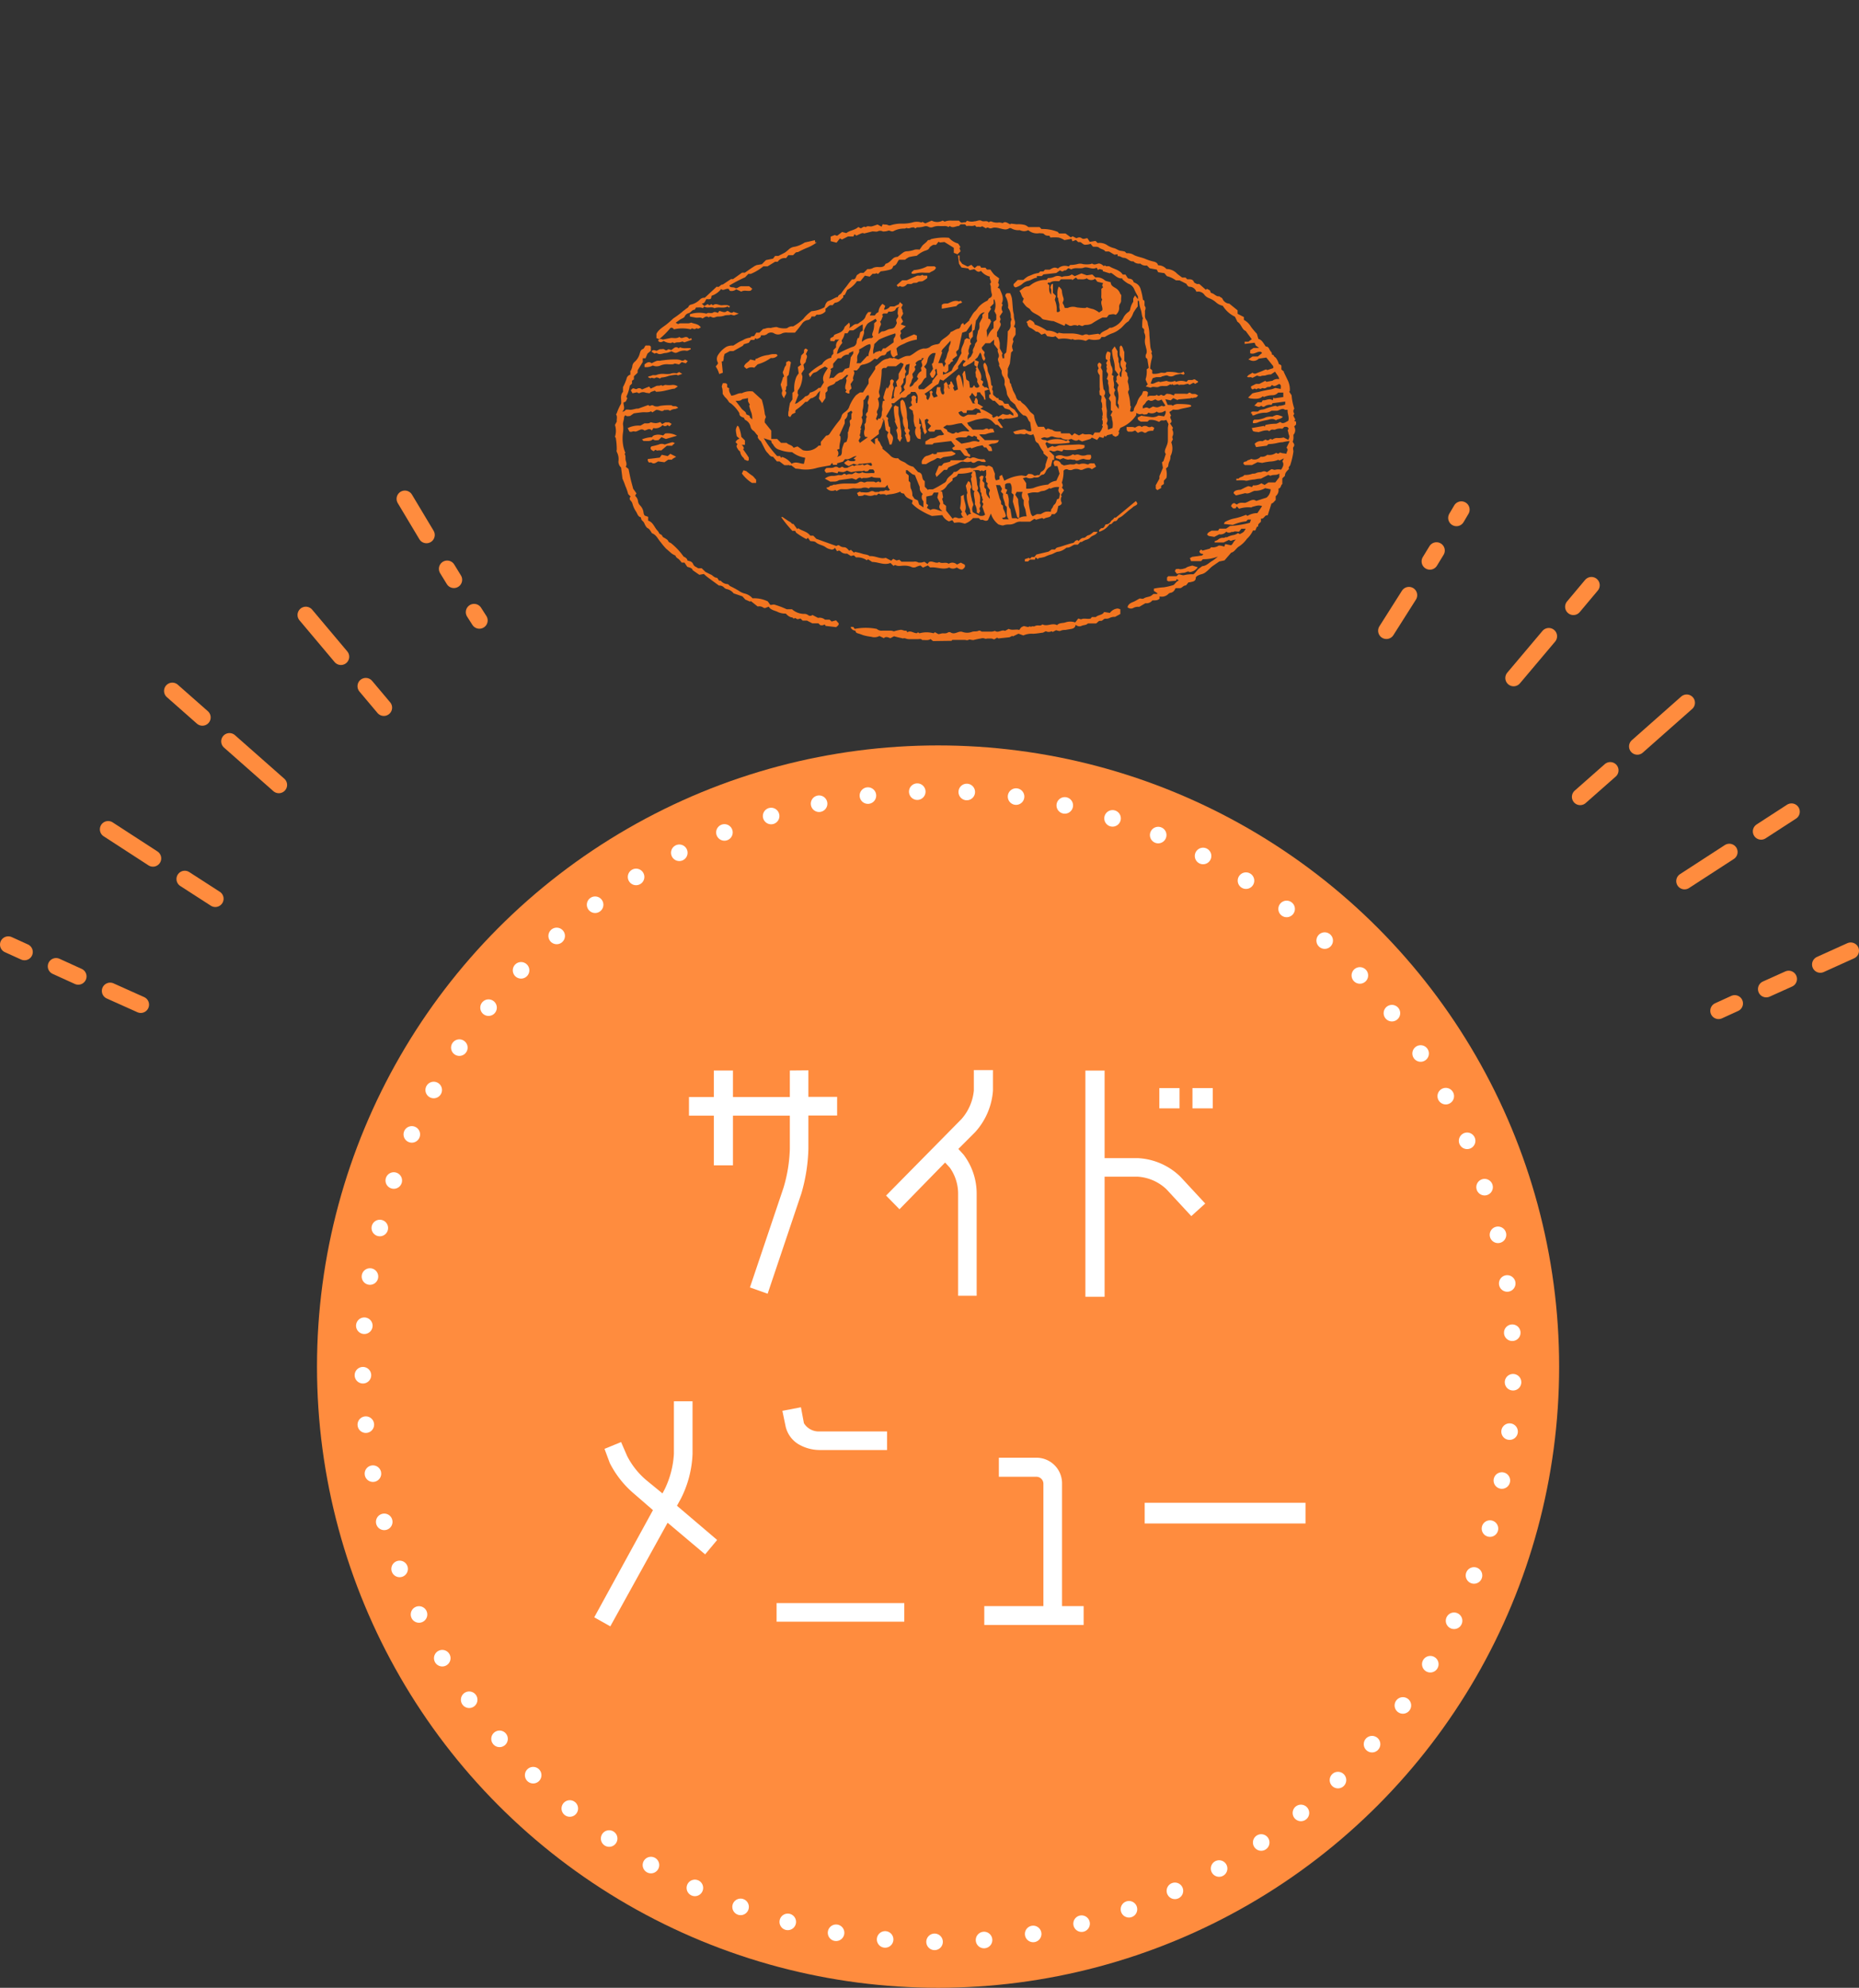 <svg xmlns="http://www.w3.org/2000/svg" viewBox="0 0 224.49 240"><rect x="0" y="0" width="224.49" height="240" fill="#333333" stroke="none"/><defs><style>.cls-1,.cls-4,.cls-6{fill:none;}.cls-1{stroke:#ff8c3e;stroke-miterlimit:10;}.cls-1,.cls-4{stroke-linecap:round;stroke-width:2px;}.cls-2{fill:#ff8c3e;}.cls-3{fill:#fff;}.cls-4{stroke:#fff;stroke-linejoin:round;stroke-dasharray:0 5.98;}.cls-5{fill:#f27520;}</style></defs><g id="レイヤー_2" data-name="レイヤー 2"><g id="レイアウト"><path class="cls-1" d="M13.3,119.64,17,121.3"/><path class="cls-1" d="M6.77,116.67l2.68,1.22"/><line class="cls-1" x1="1" y1="114.05" x2="2.96" y2="114.94"/><path class="cls-1" d="M22.31,106.13,26,108.51"/><line class="cls-1" x1="13.06" y1="100.13" x2="18.47" y2="103.64"/><line class="cls-1" x1="27.71" y1="89.51" x2="33.67" y2="94.77"/><path class="cls-1" d="M20.81,83.42l3.63,3.2"/><path class="cls-1" d="M44.17,82.85l2.18,2.59"/><line class="cls-1" x1="36.93" y1="74.25" x2="41.17" y2="79.29"/><path class="cls-1" d="M57.25,73.91l.64,1"/><path class="cls-1" d="M54,68.68,54.81,70"/><line class="cls-1" x1="48.89" y1="60.23" x2="51.5" y2="64.59"/><path class="cls-1" d="M219.82,116.45l3.67-1.66"/><path class="cls-1" d="M213.29,119.42,216,118.2"/><line class="cls-1" x1="207.53" y1="122.04" x2="209.48" y2="121.15"/><path class="cls-1" d="M212.67,100.38,216.34,98"/><line class="cls-1" x1="203.42" y1="106.38" x2="208.83" y2="102.87"/><line class="cls-1" x1="197.72" y1="90.12" x2="203.68" y2="84.85"/><path class="cls-1" d="M190.82,96.21l3.63-3.2"/><path class="cls-1" d="M190,73.26l2.18-2.6"/><line class="cls-1" x1="182.78" y1="81.86" x2="187.03" y2="76.82"/><path class="cls-1" d="M175.88,62.53l.59-1"/><path class="cls-1" d="M172.67,67.78l.8-1.31"/><line class="cls-1" x1="167.42" y1="76.15" x2="170.14" y2="71.86"/><circle class="cls-2" cx="113.28" cy="165" r="75"/><path class="cls-3" d="M97.62,129.23v3.2h3.47v2.25H97.62v4a20.91,20.91,0,0,1-.85,5.42L92.7,156.2l-2.14-.76,4.06-12.05a18,18,0,0,0,.76-4.69v-4H88.51v6H86.2v-6h-3v-2.25h3v-3.2h2.31v3.2h6.87v-3.2Z"/><path class="cls-3" d="M114.13,140.36,108.62,146,107,144.35l9.11-9.24a6.08,6.08,0,0,0,1.49-3.44V129.2h2.31v2.47a8.35,8.35,0,0,1-2.18,5.05l-2,2,.63.69a7.79,7.79,0,0,1,1.58,4.72v12.32h-2.24V144.15a5.44,5.44,0,0,0-1-3.17Z"/><path class="cls-3" d="M142.54,142.07l3,3.24-1.68,1.52-3-3.24a5.53,5.53,0,0,0-3.47-1.52h-4v14.5h-2.32V129.26h2.32v10.57h4A7.9,7.9,0,0,1,142.54,142.07ZM140,133.82v-2.45h2.44v2.45Zm4,0v-2.45h2.45v2.45Z"/><path class="cls-3" d="M73.7,196.36l-1.94-1.09,7.09-12.94-2.21-1.92a11.88,11.88,0,0,1-3-3.76L73,174.93l2-.82.73,1.68a9.45,9.45,0,0,0,2.34,2.94L80,180.31l.26-.49a11.19,11.19,0,0,0,1.12-4.29v-6.34h2.25v6.34a13,13,0,0,1-1.39,5.38l-.49.89,4.85,4.13-1.45,1.74-4.53-3.82Z"/><path class="cls-3" d="M93.78,195.8v-2.25H109.2v2.25Zm1.09-23.58-.39-1.88,2.24-.43.36,1.92a2.1,2.1,0,0,0,1.85,1h8.19v2.24H98.93a5.09,5.09,0,0,1-2.54-.72A3.39,3.39,0,0,1,94.87,172.22Z"/><path class="cls-3" d="M128.25,179.06v14.86h2.61v2.27h-12v-2.27H126v-14.8a.85.85,0,0,0-.83-.82h-4.55V176h4.55A3.09,3.09,0,0,1,128.25,179.06Z"/><path class="cls-3" d="M138.23,183.94v-2.5h19.42v2.5Z"/><circle class="cls-4" cx="113.28" cy="165" r="69.46" transform="translate(-82.51 206.51) rotate(-67.5)"/><g id="X8cbNK"><path class="cls-5" d="M112.67,77.4l-.3-.24c-.32.21-.67.09-1,.12-.16-.2-.38-.1-.57-.11-.34,0-.68,0-1,0s-.38-.09-.57-.11-.19.07-.27,0c-.35-.07-.69-.15-1-.24a0,0,0,0,1,0,0l-.43.23c-.26-.07-.53-.26-.8,0l-.53-.26a1.31,1.31,0,0,1-1,.09,6,6,0,0,1-1-.2,5.39,5.39,0,0,0-.64-.22.34.34,0,0,1-.26-.32.6.6,0,0,1-.58-.45l.32,0,.18.24a6.94,6.94,0,0,1,2.65,0,.88.88,0,0,0,.7.21h1a1.48,1.48,0,0,1,.38.09,4.47,4.47,0,0,1,.84-.19c.18,0,.36.12.57.11s.13.13.2.19c.4-.26.73.1,1.15.11l.15-.11.18.12a3.13,3.13,0,0,1,1.69,0l.17-.13.41.23c.16,0,.31-.07.47-.09s.47.06.69-.11a.35.35,0,0,1,.33,0c.38.24.71,0,1.06-.08a.74.74,0,0,1,.32,0,1.71,1.71,0,0,0,1.22,0c.22-.08.49,0,.74-.11s.3.09.46.09c.39,0,.79,0,1.18,0a1.81,1.81,0,0,0,.37-.09c.4.3.82-.2,1.21,0l.45-.24c.41.22.87,0,1.29.13a1.3,1.3,0,0,1,.22-.31,1.26,1.26,0,0,1,.33-.16l.46.11c.14,0,.26-.15.4,0,.12-.17.32,0,.46-.11a1,1,0,0,1,.31-.08c.19,0,.41.07.57-.11a.06.06,0,0,1,.06,0c.51.24,1-.12,1.54,0a.84.84,0,0,1,.2.08c.27-.31.68-.22,1-.33a1.8,1.8,0,0,1,1.19,0l.37-.47.34.1c.34-.18.73,0,1.15-.09l.15-.19h.48c.31-.29.8-.21,1-.61l.7.11a1.29,1.29,0,0,1,.93-.53,1.26,1.26,0,0,1,.33.1v.56l-.64.35a1.31,1.31,0,0,0-.59.1.94.94,0,0,1-.57.12c-.26,0-.31.29-.58.26s-.33.18-.54.31h-1c-.19.22-.49.18-.73.28a.63.63,0,0,1-.74-.12c-.07.39-.33.48-.63.52l-.63.11a1.34,1.34,0,0,0-.58.1c-.1.06-.3,0-.53-.07l-.41.21-.13-.09a.75.75,0,0,1-.7,0l-.33.17c-.4.05-.8.12-1.2.14a2.44,2.44,0,0,0-1.18.2l-.59-.21-.68.33-.07-.07-.34.17-1.31.14c-.06,0-.12-.06-.18-.09l-.36.21a1.93,1.93,0,0,0-.34-.11c-.15,0-.34,0-.44,0s-.23.08-.37,0a.69.69,0,0,0-.45,0,8.15,8.15,0,0,0-.83.17.48.48,0,0,1-.26,0c-.14,0-.26-.09-.42,0s-.3,0-.45,0H115s-.06.07-.09.11Z"/><path class="cls-5" d="M127.38,55.61a.67.67,0,0,1,.73.35c0,.1.21.14.37.24l.73-.13c.25,0,.52.07.72-.1.16,0,.3.11.43.08a1.27,1.27,0,0,1,.88,0c.07,0,.17.05.21,0,.21-.19.46-.07.7-.11l.21.4-.52.32c-.32-.29-.65-.13-1,0a.55.55,0,0,1-.42.06,1.12,1.12,0,0,0-.93,0,.74.74,0,0,1-.48,0,.43.43,0,0,0-.58.12,4.06,4.06,0,0,1-.2,1.42c.06.17.21.38,0,.59l.26.35-.37.55c0,.06.11.15.09.17a.76.76,0,0,0,0,.76s0,0,0,.09-.18.29-.4.3l-.18.75-.27.26H127c-.12.49-.65.32-.95.58l-.2-.12-.74.21-.2-.11-.51.34c-.36,0-.74,0-1.11,0a1.23,1.23,0,0,0-.72.18,1.55,1.55,0,0,1-.78.17,1.71,1.71,0,0,0-.58.09c-.17.07-.41-.05-.62-.09a2.56,2.56,0,0,1-.93-1.33l-.35.79c-.34.26-.59-.15-.87,0l-.25-.24h-.69a2.17,2.17,0,0,1-1,.68,4.74,4.74,0,0,0-.65-.16,3.42,3.42,0,0,0-.62.06L115,62.8l-.41.15a1.6,1.6,0,0,1-.8-.76l-1.25.11a9.06,9.06,0,0,1-1.36-.68,4.64,4.64,0,0,1-1.06-.83l.1-.37c-.76-.35-.82-.39-1.06-.82a1.53,1.53,0,0,1-.29-.07c-.07,0-.12-.14-.15-.17a4,4,0,0,1-1.27.32,3.09,3.09,0,0,0-.47.1s-.06-.09-.11-.09a1.25,1.25,0,0,0-.51,0c-.14,0-.22-.2-.38,0s-.3,0-.46.1a1.22,1.22,0,0,1-.86,0c-.12,0-.29-.09-.37,0s-.38.08-.62.11l-.18-.37.32-.17c.06,0,.14.08.21.07.36,0,.73.11,1.09-.09a.48.48,0,0,1,.42,0c.2.14.41,0,.6.07.2-.23.54,0,.76-.22.05,0,.22,0,.35.06l.24-.1a2.55,2.55,0,0,1-.21-.28,1.35,1.35,0,0,1-.09-.33l-.31.31h-1.4c-.18,0-.38-.08-.52.1a.14.14,0,0,1-.11,0,1.06,1.06,0,0,0-.82,0,4.48,4.48,0,0,1-.9,0c-.26,0-.53.09-.8.11s-.53,0-.79,0a2,2,0,0,0-.5.23l-.16-.12a.86.86,0,0,1-1.09-.27c.15-.06.34-.08.41-.19s.28-.06.4-.15.25,0,.38-.06a5.8,5.8,0,0,1,1-.12c.36,0,.72,0,1.08,0a1.07,1.07,0,0,0,.67-.15.48.48,0,0,1,.31-.07c.11,0,.23.09.35.09s.23-.09.34-.1h.79a1.06,1.06,0,0,1,.25.11c.17-.05.34-.24.52,0,.3-.17,0-.36.06-.54-.37-.06-.73,0-1-.13a.17.17,0,0,0-.17,0,2,2,0,0,1-.91.11.88.88,0,0,0-.2.09c-.27-.27-.46,0-.69.13l-.48-.17-1.56.22c-.33.18-.33.18-1.07.18l-.65-.36a1.46,1.46,0,0,1,1.05-.33,2.84,2.84,0,0,0,.57-.1c.19,0,.4.06.59-.09s.26,0,.41.07c.19-.15.44-.08.68-.09l.42-.24a.66.66,0,0,0,.79,0c.46.23,1,.05,1.42.12.14-.19,0-.31-.1-.45H105l-.21.21c-.15,0-.33.07-.44-.09a.84.84,0,0,1-.25.09,4.46,4.46,0,0,0-1.2.1c-.15.06-.39-.1-.63-.17a1.83,1.83,0,0,1-.42.18,3.24,3.24,0,0,1-.61-.07l-.11.22L100.5,57l-.73.09c-.24-.29-.24-.29,0-.57.33-.07.68.05,1-.13a.46.46,0,0,1,.38,0,.3.3,0,0,0,.44,0,.22.22,0,0,1,.21,0c.17.18.38.08.5.1l.63-.31h0c.09,0,.21.11.24.09.3-.24.7,0,1-.22.18.28.38,0,.6,0l.42.21.13-.12-.12-.26L104,56c-.09,0-.22,0-.27,0-.24.23-.44,0-.68,0l-.56.27c-.19-.11-.41-.15-.55-.4l.48-.33c.24.21.5.12.75.14l.17-.17-.27-.13.38-.32c-.49,0-.85.51-1.4.37l-.26.31-.7.2,0,.18h-.5l-.1-.24-.24.31c-.61.11-1.1.18-1.59.3a4.56,4.56,0,0,1-1.83.18,6.08,6.08,0,0,0-.76-.09l-.55-.42c-.11.13-.22-.05-.34,0a3.49,3.49,0,0,1-.46,0l-.59-.45h-.31l-.47-.56c-.37,0-.48-.31-.69-.5a1.72,1.72,0,0,1-.27-.38l-.51-1a1.16,1.16,0,0,1-.37-.44c0-.08,0-.21,0-.25-.22-.17-.32-.43-.54-.58a.78.78,0,0,1-.33-.47A1.19,1.19,0,0,0,90,50.7c-.07,0-.09-.15-.16-.25-.22-.11-.57-.16-.55-.56a4.17,4.17,0,0,0-1-1.16c-.1-.07-.24-.13-.29-.23a2.17,2.17,0,0,0-.45-.55c-.1-.12-.18-.26-.28-.39,0-.28,0-.58-.11-.86,0-.1.08-.29.12-.43.21,0,.39-.06.53.14v.35l.25.12c-.09.4.16.64.24.89.46,0,.82-.35,1.28-.29a2.24,2.24,0,0,1,1.32-.22l1.09,1a10,10,0,0,1,.36,1.66c0,.19.21.39.09.56s-.07.35-.1.52l.8,1v1h.71l.47.47H95c.23.27.66.24.82.59l.49-.16.65.46a1.92,1.92,0,0,0,1.9-.56h.26v-.45l.65-.76a.47.47,0,0,0,.43-.24,18.19,18.19,0,0,1,1.17-1.6,1.45,1.45,0,0,0,.26-.51c.06-.29.33-.43.54-.6a1.12,1.12,0,0,0,.35-.44,4.72,4.72,0,0,1,.83-1.46,5.63,5.63,0,0,1,.51-.36h.35l.68-1.07v-.54l.8-1.21v-.28c.24-.2.45-.37.65-.55a1.53,1.53,0,0,1,.85-.42c.08,0,.15-.09.24-.09a1.54,1.54,0,0,1,.39.05l.08-.07.58.2c.25-.11.54-.28.84-.38a1.71,1.71,0,0,1,.52-.05c.57-.26.92-.72,1.49-.84a.6.6,0,0,1,.26-.05,1.06,1.06,0,0,0,.83-.29,2,2,0,0,1,.72-.22c.09,0,.31-.09.33-.14.21-.46.69-.62,1-.93a1.16,1.16,0,0,0,.35-.43c.32-.07.57-.35.94-.39.11,0,.24-.23.27-.38s.15-.23.28-.3l.12.24.63-.56s0-.07,0-.12c.26-.32.38-.73.72-1a3.49,3.49,0,0,0,.37-.47,3.17,3.17,0,0,1,1.09-.79c.1-.12.15-.27.25-.31a.4.4,0,0,0,.26-.55,3.21,3.21,0,0,1-.1-.81,2.06,2.06,0,0,0-.1-.37c.32-.27-.15-.55,0-.86a1.91,1.91,0,0,1-1.09-.7c-.4.3-.59-.09-.82-.2l-.54.12-.19-.21-.8-.11-.3-.45-.12-1,.18,0v.57l.33.44.66.33.43-.22.4.4.32-.27h.34l.13.22H119l.18.23h.42a4.51,4.51,0,0,0,.44.59c.18.17.4.3.62.47l-.13.56c.18.16.12.36-.06.57l.24.1c.21.56.59,1.12.26,1.8l.12.18a.71.71,0,0,0,0,.82l-.37.56.11.33c0,.11-.14.3-.08.37.23.31,0,.54-.1.78l-.25.43v.53l.16.1a6.6,6.6,0,0,1,.17.67c0,.23,0,.45,0,.64l.34.64c-.15.19,0,.37,0,.57h.2v-.48l.24-.23A22.66,22.66,0,0,0,121.7,40a1,1,0,0,0,.35-.77.91.91,0,0,1,.1-.64c0-.06-.1-.23-.09-.34a1.72,1.72,0,0,0-.31-1.06.38.38,0,0,1,0-.21,2.41,2.41,0,0,0-.34-1.22.47.47,0,0,1,0-.12c.07-.32.32-.22.56-.24a2.36,2.36,0,0,1,.22.59c.07.45.08.91.13,1.36,0,.21.07.42.11.63a2.51,2.51,0,0,0,.08.65.79.79,0,0,1-.08.79l.21.2v.7c0,.27-.5.5-.25.9a3,3,0,0,0-.18.58,1.73,1.73,0,0,0,.13.52l-.24.24-.15,1.34-.26.63a2.81,2.81,0,0,1,0,.62.73.73,0,0,0,.14.56c.18.19,0,.51.26.64,0,.22.14.43.19.65s.3.56.4.85a.78.78,0,0,0,.33.52c.09,0,.23,0,.25.07.14.24.4.34.57.54a5.39,5.39,0,0,1,.47.6c.14.23.39.34.56.55a3.6,3.6,0,0,0,.49,1.4h.71l.22.34s.06,0,.07,0c.24-.28.47.06.7,0,.3.31.68.21,1.05.23l0,.15s0,.07.06.07h1l.29.27.31-.28.53.26.46-.22c.36.24.83-.09,1.21.23l.23-.36h.6l.21-.3,0,0c.06-.13.11-.26.16-.39s-.21-.19,0-.31c0,0,0-.1,0-.16a.64.64,0,0,0-.11-.46c.18-.09,0-.25.08-.38a1,1,0,0,0,0-.49,2.45,2.45,0,0,0-.1-.42l.07-.09c0-.25,0-.55-.1-.69s.08-.44,0-.73l-.21-.13c0-.22-.06-.42,0-.54s0-.29,0-.43V45.31c-.19-.27-.35-.53-.11-.84-.12-.25-.25-.51.08-.7.3.2.3.2.17.6l.2.4c0,.26,0,.58,0,.9s.07.83.12,1.25a.27.27,0,0,0,.07.14.55.55,0,0,1,0,.72l.25.49a5.45,5.45,0,0,0,0,.56c0,.27.08.53.1.8a4.13,4.13,0,0,0,0,.79.62.62,0,0,1,0,.59.24.24,0,0,0,0,.22c.17.19.07.42.13.65l.54-.21a2.33,2.33,0,0,0,0-.84c-.1-.23,0-.51-.24-.68l.25-.48-.21-.15v-1l-.24-.41.22-.42c-.25-.24-.19-.57-.21-.89a3,3,0,0,0-.11-.52c0-.16.08-.34-.09-.48s0-.1,0-.15c0-.22.22-.4,0-.66s.06-.43-.09-.63a.21.21,0,0,1,0-.12.29.29,0,0,0-.06-.37l.2-.37-.21-.14a1.18,1.18,0,0,1,.19-.93l.34.12c.08.29-.07.53,0,.78,0,0-.05.05-.06.07l.14.72a1.15,1.15,0,0,1,.09,1.13l.24.16c-.17.44.16.84,0,1.35l.19.37a.57.57,0,0,0,0,.73.6.6,0,0,1,.07.3c0,.26,0,.53,0,.74l.33.49c0-.26.09-.47-.1-.67,0,0,0-.15,0-.22a2.25,2.25,0,0,0,0-1.26.85.85,0,0,1,.11-.73l-.34-.5c.21-.16,0-.38.13-.59l.18-.18-.43-.58a4.38,4.38,0,0,0-.21-1.39,6.32,6.32,0,0,1-.14-1l.32-.45.36.6a1.84,1.84,0,0,0,.05.71c.13.24,0,.5.11.68s0,.47.18.68,0,.33-.06.48-.09.42.15.57c.08-.27,0-.55.14-.81,0-.07,0-.23-.07-.35a.9.9,0,0,1,0-1l-.25-.51v-1l.17-.17a1.4,1.4,0,0,1,.16.2,2.65,2.65,0,0,1,.11.3c0,.08.06.16.12.29v1.07l.24.25c0,.16-.11.35-.06.48a.32.32,0,0,1-.12.45l.28.3a.86.86,0,0,0,.1.46c.13.21-.1.45,0,.7a2.55,2.55,0,0,1,.12.68.29.29,0,0,1,0,.21.41.41,0,0,0-.07.42,5.64,5.64,0,0,1,.23,1.48s.07.08.08.09l-.11.58c.23.12.43,0,.45-.11,0-.37.32-.63.42-1a2,2,0,0,1,.54-.88l.18-.44c.22,0,.4-.08.58.16l-.08.54c.36-.32.8,0,1.16-.26.15.19.31.11.47,0,.17,0,.32.23.54,0s.33-.07.56-.1l.48.18.1-.21h1.21c.15,0,.33.07.47-.1a.22.22,0,0,1,.21,0c.21.22.46.06.65.15l.29.16c-.12.11-.19.21-.28.24s-.3,0-.41.11c-.1-.14-.19,0-.29,0l-1.37.12a.74.74,0,0,0-.15.08l-.51-.23-.31.27-.65-.14.27.66c.24.09.47-.06.62.14a1,1,0,0,1,.7-.22,8.81,8.81,0,0,1,1.29.07l.25.09c0,.1-.05.15-.07.16-.47.15-1,.19-1.44.35a2.22,2.22,0,0,1-.68,0l-.45.3.21.44c-.35.26.37.66-.13.92l.35.54c0,.07-.1.18-.07.25a.85.85,0,0,1,0,.82c0,.06,0,.2.07.31l-.2.38a2,2,0,0,1-.1,1.67,1.24,1.24,0,0,1-.15.68,1.78,1.78,0,0,0-.12.55l-.27.27a2.35,2.35,0,0,1,.07,1.05c0,.11-.17.22-.32.41v.4l-.33.21,0,.27-.46.26-.19-.18v-.42l.44-.79v-.3l.42-1-.11-.67.18-.15.28-.86c-.26-.31,0-.67.11-1a1.63,1.63,0,0,0,.14-.68q0-.73,0-1.47a3.25,3.25,0,0,1,.08-.45l-.26-.51-.3.07c-.16,0-.33-.06-.48.09s-.2,0-.29,0a1.86,1.86,0,0,0-1-.15l-.21.2h-.81c-.35-.21-.35-.21-.38-.5l.51-.25s0,.06.08.06l1.07.14a1.39,1.39,0,0,0,.86-.19l.68.1c.12-.23.26-.43.15-.68l-.41.2c-.17,0-.43.12-.63-.1a.94.94,0,0,1-1,.13l-.2.2c-.19,0-.41.09-.53-.06a1.42,1.42,0,0,1-.38.05,1.68,1.68,0,0,1-.37-.15v.26a4,4,0,0,1-1.91,1.53l-.23.48.09.11-.14.34-.31.16-.33-.17-.05-.17-.62.14-.2.19-.12-.13-.15.28-.47-.13-.29.37-.63-.29-.18.17-1,.3-.42-.21c-.31.23-.58.05-.89-.1a1.31,1.31,0,0,1-1.26-.14,2.27,2.27,0,0,1-.84-.1.53.53,0,0,0-.48,0,.66.66,0,0,1-.56.06c-.14-.05-.34.06-.51.11.17.3.53.11.73.33a2.94,2.94,0,0,1,2.31,0l.25-.15.21.28c-.05,0-.07.09-.1.09a14.67,14.67,0,0,1-2,.12,1,1,0,0,1-.7-.23l-.17.19.27.58.59-.3c.18.17.39.1.6,0l.2-.06,2.39-.11a5.52,5.52,0,0,1,.68.09l0,.26a.65.65,0,0,1-.58.21c-.25,0-.45.12-.68.12s-.44,0-.66,0-.4,0-.62-.06l-.17.22,0,0s0,0,0,0c-.23,0-.49-.16-.68-.09a.65.65,0,0,1-.66,0,1,1,0,0,0-.25,0l.35.34.28.28a4.1,4.1,0,0,0,0,.5l-.2,0-.19.77a1.27,1.27,0,0,0-.65.7c-.07.13-.2.31-.3.3-.3,0-.4.31-.66.34s-.31,0-.43,0a1,1,0,0,1-.93,0c-.1,0-.26.06-.42.1l.4.6V59a2.9,2.9,0,0,0,.85-.07,6.15,6.15,0,0,1,1.79-.42,1.73,1.73,0,0,1,1-.46l.39-.86-.25-.92h-.36C127.32,56.07,127.09,55.86,127.38,55.61Zm-10,1.36a4.86,4.86,0,0,1-1.66.22l-.19.31-.5.26c0,.14,0,.25,0,.24-.29.27-.57.43-.7.67a1.46,1.46,0,0,1-.78.62l.22.08.12.7c-.26.21.08.44,0,.73l.36.28v.57l.8,1c.15-.23.34-.2.54-.13a.57.57,0,0,0,.31.05c.16,0,.32-.1.49-.15-.22,0-.26-.25-.34-.41l.13-.21-.13-.21-.12-.24a5.05,5.05,0,0,0,.1-1.43l.37-.19c-.09.73.45,1.34.12,2l.3.57a.58.58,0,0,1,.16-.19,1.36,1.36,0,0,1,.32-.08c-.23-.15-.09-.4-.21-.6a4.35,4.35,0,0,1-.35-1.65c0-.11.07-.23.08-.28l-.19-.86.3-.56a1.62,1.62,0,0,1,.16.12s.09.08.09.13c0,.23.26.46,0,.69a4.2,4.2,0,0,0,.17,1.23c0,.28.27.58.15.82a.86.86,0,0,0,0,.79l.85.43c.39,0,.39,0,.61-.15l-.33-.95c0-.16.25-.32,0-.52a.2.2,0,0,1,0-.21c.17-.16-.1-.31,0-.47-.23-.14,0-.45-.23-.58a2.26,2.26,0,0,0-.1-.69,5.79,5.79,0,0,1,.06-.79l-.09-.28c.14-.19.27-.29.5-.14l-.13.55.23.25v.55l.21.21c0,.59,0,.59.44,1.16a.88.88,0,0,0-.07-.47c-.06-.12,0-.33.08-.51s-.52-.48-.24-.87l-.19-.19c-.07-.2.08-.42-.12-.57.2-.27.07-.56.11-.9l-.38.17-.14-.12-.15.13c-.26-.23-.57-.12-.88-.11,0,0,0,.06,0,.09ZM122,48.35c-.1-.28-.35-.5-.41-.83a3.28,3.28,0,0,0-.29-1.06s0-.08,0-.12a1.19,1.19,0,0,0-.12-.81,1.07,1.07,0,0,1-.22-.76l-.33-.65c.15-.28-.26-.57-.06-.94s-.21-.69-.06-1l-.47-.61V41l-.48.44H119l-.44.51c0,.32.26.38.35.61l-.09.29.17.44-.14.27c-.37-.22-.21-.71-.49-1l-.31.58,0,0-.35.32.49.2-.16.64c.21.48.61.93.42,1.56l.29.21-.14.42.35.31.12-.07.38.27-.54.19.1,1.06h-.16c0-.4-.4-.55-.49-.88H118c-.08.17.07.43-.22.54l-.41-.49a2.22,2.22,0,0,1-.11.25,1.49,1.49,0,0,1-.21.22l.42.82.31,0-.15-.16.19-.54c.34.22.24.53.26.73l.65.39-.34.22a6.38,6.38,0,0,1,1.48.81l-.08.08.16.21.46-.24.15.11.53-.34c.31.09.6.18.85,0l.43.22v-.26l-.46-.47-.58-.17-.26-.35h-.39l-.56-.56h-.22l-.45-.39v-.35l.2-.07a6.5,6.5,0,0,1-.34-1.22c-.07-.41-.26-.82-.29-1.22s-.35-.8-.24-1.21l.15-.15a1.28,1.28,0,0,1,.33.8c0,.32.21.61.29.92s.11.64.16,1l.15.12c0,.2-.11.41,0,.51s0,.4.09.56l.44.38h.19l0,.17.48.17.24.34h.48a1,1,0,0,0,.49.56c.13.09.3.18.36.32s.4.35.29.68a4,4,0,0,1-1.24.23,1,1,0,0,0-.6.12c-.14-.19-.33-.09-.46-.11l-.15.15.62.87a.64.64,0,0,1,0,.09l-.23,0c-.21-.13-.31-.44-.61-.36l-.38-.38a1.26,1.26,0,0,0-1.24-.37,6.64,6.64,0,0,0-.84.15l-1,.34c.08.13.16.35.31.43s.23.3.39.41h1a.76.76,0,0,0,.48-.1.36.36,0,0,1,.44.09c.13-.17.3-.09.51-.09l.16.41a4,4,0,0,0-.93.19c-.31.14-.63,0-.9.1l.67.66h1.72c-.08.13-.12.25-.2.29a1.28,1.28,0,0,1-.5.13,1,1,0,0,0-.58.19c.33.17.35.2.44.6a.3.3,0,0,1,0,.11h-.39l-.32-.44h-.24l-.21-.26c-.24.05-.47.09-.69.15l-.64.23-.12-.11-.67.17c.35.13.25.59.62.67l0,.31-.66-.18-.52-.66h-.82l-.17-.25.36-.23-.47-.61-2.1.25-.15.16h-.86V53.3l.63-.39a1.11,1.11,0,0,0,.78-.22.78.78,0,0,1,.51-.13.9.9,0,0,0,.34-.11l-.4-.56h-.65l-.13.22h-.59l-.2-.21.4-.47L112,51l.15-.28-.21-.16-.26.14c0,.17,0,.34.06.53a1.5,1.5,0,0,1,.06.55l.14.37-.26.3-.15-.34c-.08-.08,0-.27-.09-.37a.9.9,0,0,1-.1-.42,3.9,3.9,0,0,0-.12-.46c0-.11-.11-.21-.21-.42v.72l.24.09c-.12.25-.23.44-.06.65-.09.18.07.33,0,.51a4.14,4.14,0,0,0,0,.61c-.39-.06-.38-.07-.57-.4a1.13,1.13,0,0,1,0-1l-.14-.14a6.59,6.59,0,0,1-.15-.65c0-.22,0-.45,0-.66-.1-.42-.13-.46-.09-.56-.13-.09-.26-.17-.39-.27s0-.09-.07-.16l.36-.24c0-.16-.19-.28-.08-.5s0-.35,0-.49c.13-.17.26-.24.41-.16s.22.19.15.32,0,.38,0,.56h.13c.13-.72.1-1-.23-1.35H110c0,.29-.34.25-.48.49s-.44.22-.68.18l-.88.7h-.31l.09.3L107,50.28l.18.12a1,1,0,0,1,.1.17l-.08.09.14.8.15.15v.67c.37.47.47.49.17,1.39h-.24a6.58,6.58,0,0,0-.2-.74.67.67,0,0,1,.08-.72l-.35-.28-.17-1.26-.12.1v-.25l-.09.06.1.24c-.19.39-.18.85-.54,1.14v.44l-1,.77.53.5V53l.31-.13c.07.12,0,.29.15.39s.23.52.44.72c0,0,0,.11,0,.19.29.25.62.49.9.78a1.06,1.06,0,0,0,1,.37c.22.34.61.38.9.58a2,2,0,0,0,.92.45l.6.66a.5.5,0,0,1,.46.43c.06.23.06.51.33.64v.68l.39.4s.06-.07.09-.08l.5,0a12,12,0,0,0,1.31-.74.59.59,0,0,0,.35-.36c.16-.44.66-.58.87-1a.11.11,0,0,1,.09,0c.38,0,.56-.36.77-.42l1.15-.1s0,.06.12.06a1,1,0,0,0,.71-.18,1.11,1.11,0,0,1,1.13,0c.28-.25.49,0,.7.09l.29.76c0,.2-.07.54.14.81l.42-.12v-.38l.29-.17.29.72a4.82,4.82,0,0,1,2.1-.65l.52.09.28-.27c.21,0,.49,0,.65.17s.47-.14.68,0l.19-.41a.86.86,0,0,0,.55-.86l.29-.91-.53-.46c0-.09,0-.18,0-.2a3.4,3.4,0,0,1-.49-.76c-.07-.1-.11-.25-.21-.3a.57.57,0,0,1-.32-.49,3.53,3.53,0,0,0-.22-.59c-.35.25-.59,0-.87-.08-.1.16-.3.1-.45.08a.81.81,0,0,0-.41,0,1.94,1.94,0,0,1-.48,0l-.22-.26a4.46,4.46,0,0,1,1.39-.31c.31.13.51.32.82.19l-.15-1.07c-.33-.18-.24-.82-.82-.81a3.51,3.51,0,0,1-1-1.31Zm-4.87-1.54h.29l.22-.32c.07.19.15.38.46.31l.18-.16L118,46.1c0-.08.08-.28-.07-.48s-.06-.33-.12-.51.06-.33.09-.5l-.08-.1.13-.22-.28-.2v-.56A2.69,2.69,0,0,1,117,44c-.23.07-.42.36-.71.2-.09-.32.22-.4.32-.6l-.31-.15-.6.76v.29l-1.79,1.46-.4-.15-.19.54a2.87,2.87,0,0,0-.8.59c-.27.22-.58.41-.88.61l.24.25v.33l.18.18c.19-.32.38-.62.18-1l.22-.15.19.17c-.23.25,0,.44.11.68l.47-.16-.2-.38.12-.72h.42a1.09,1.09,0,0,0,0,.41c.09.18.08.48.35.47.24-.21,0-.39.06-.61a2.22,2.22,0,0,0,0-.68l.28-.24.21.36v.37l.1-.07,0,.22.09-.07-.15-.38a2,2,0,0,0,.24-.19c.07-.08-.09-.29.15-.29l.31.59-.12.19.19.37.4-.19-.23-1.3c.08-.14.1-.38.37-.47a1.44,1.44,0,0,1,.18.25,5.62,5.62,0,0,1,.3,1.35,4.21,4.21,0,0,0-.08-1.66l.19-.37.12,0,.16,1,.34.24ZM128,59.61a1.07,1.07,0,0,1-.19-.37,1.34,1.34,0,0,1,.1-.43,1.79,1.79,0,0,0-1.06.2l-.09-.09a4.5,4.5,0,0,1-.57.3c-.19.07-.4.05-.57.13a.89.89,0,0,1-.36.11,3.21,3.21,0,0,0-.62,0,3.82,3.82,0,0,0-.56.14c.21.51.23.72.14.92a6.13,6.13,0,0,0,.14,1c.09.27.08.6.36.81l.5-.26h.47a2.91,2.91,0,0,1,.56-.28,2.32,2.32,0,0,1,.63,0c.07-.1,0-.26.13-.38s.16-.38.3-.48.23-.3.28-.51.21-.17.3-.23Zm-19.48-13.9,0-.57c.19-.35.36-.64.52-.93a1.76,1.76,0,0,0,.07-.27l-.33-.16-.58.44h-1l-.21.21c-.17,0-.42-.08-.52.23a8.88,8.88,0,0,1-.09,1.22,9.36,9.36,0,0,1-.24,1.37.8.8,0,0,0,.06.36l.06.25-.26.29a2.68,2.68,0,0,1,.13.48,1.58,1.58,0,0,1-.15.86.43.43,0,0,0,0,.52l-.2.56.17.2.11-.23h.23l.16-.31c.05-.18,0-.39.07-.61s0-.36,0-.53.06-.43.09-.65l.26-.11c-.37-.26-.1-.54-.07-.82a3.11,3.11,0,0,1,.31-.77l.08.21.3-.59v-.41l.22-.17.23.19c0,.23-.22.41-.06.65a.56.56,0,0,1,0,.42,1.53,1.53,0,0,0-.11.47,4.59,4.59,0,0,1-.1.51c0,.05,0,.1,0,.16l.34-.2-.09-.14a4.37,4.37,0,0,1,.06-.56,4.92,4.92,0,0,1,.14-.55l.22-.07-.13-.57Zm14.54,16.84c-.13-.06-.21-.07-.22-.1s-.08-.31-.12-.46l-.41-1.43.09-.84-.24-.2c0-.41.09-.83-.17-1.19-.4,0-.4,0-.62.15V59l.26.13-.17.46.22.08a5.07,5.07,0,0,1,.13.56,4.28,4.28,0,0,1,0,.62.79.79,0,0,0,.2.62l.18,1.08c.23.07.5-.06.71.1a1.6,1.6,0,0,1,1.07-.3c-.06-.33-.1-.61-.16-.88a4.84,4.84,0,0,1-.18-.49,3.92,3.92,0,0,1,0-.59.84.84,0,0,1-.13-1h-.73l-.17.34.35.54a5.39,5.39,0,0,0,.1.95A6.38,6.38,0,0,1,123.07,62.55ZM97.24,55.27a3.43,3.43,0,0,1-1.59-.68,4.31,4.31,0,0,1-1.52-.28,1.12,1.12,0,0,1-.65-.46c-.09-.09-.12-.24-.22-.3s-.09-.27-.13-.35l-.9-.29a12.56,12.56,0,0,0,1.61,2.15h.37l.09.22.15-.11A2.38,2.38,0,0,1,95.6,56c.52-.34,1,0,1.48,0ZM111,60.92l.51.34v-.74a.69.69,0,0,1-.08-.89.87.87,0,0,1-.36-.82l-.59-1.46a1.2,1.2,0,0,1-.32-.11l-.59-.47s-.1,0-.17,0v.35l.33.28v.67l.2.2c0,.25,0,.54.06.71a1.52,1.52,0,0,1,.18.85l.27.4.4.19Zm2.22-15.74s-.07-.06-.07-.08c0-.17,0-.35-.08-.6l-.18.21c.23.33,0,.57-.12.79s-.19.06-.29.08l-.2-.43.39-.62-.14-.57.17-.18.29-1.15a2.69,2.69,0,0,0-.32,0,1.08,1.08,0,0,0-.67.89,1.17,1.17,0,0,1-.41.74l.27.31v1c-.4.17-.43.66-.78.9A.33.33,0,0,0,111,47h.57l1-.81V46Zm-11,8.17a5.11,5.11,0,0,0,.16-.56,4.3,4.3,0,0,0,0-.62s.07-.05.08-.08a2.87,2.87,0,0,1,.15-.61c.11-.22,0-.39,0-.59l0-.11.2-.18V50l.13-.24-.17-.17-.42.28a.87.87,0,0,1-.34.79v.45l0,0-.64,1.44c0,.05.09.08.11.13.11.48-.17.93-.1,1.51l-.31.12a.63.63,0,0,1,0,.87l.46-.19c.19-.24.11-.53.16-.79a4.78,4.78,0,0,1,.26-.75ZM115,43.4l.11.18c-.13.08-.28.13-.32.22a.41.41,0,0,1-.27.24v.7l-.31.28-.34-.15v.37a4.53,4.53,0,0,0,1.06-.49,2.73,2.73,0,0,1,.33-.64,2.91,2.91,0,0,0,.52-.86c.09-.21.22-.4.34-.62-.18-.56.28-1,.34-1.52,0-.12.2-.21.26-.28l.48.14c-.28-.24-.16-.46-.21-.7l.36-.29a5,5,0,0,0,0-.92l-.65.94-.51.17-.43,2-.31.31.14.45Zm-10.12,5.48c-.3-.35.22-.77,0-1.17-.37,0-.32.52-.61.6a4.07,4.07,0,0,1-.07,1.07c-.13.36.11.75-.18,1,.29.47,0,.87-.11,1.29l.12.14c-.18.08-.09.25-.12.38a3,3,0,0,1-.1.38l.11.18-.25.48.13.14a.45.45,0,0,1,0,.13l1-.71-.33-.06a1,1,0,0,1-.07-.81c.09-.18,0-.45,0-.72.29-.18.07-.61.29-.88-.28-.29,0-.48.09-.62ZM118,41.17c-.15-.48.09-.84.1-1.22.27-.29.15-.66.18-.93l.35-.68V38l.29-.3c-.7.09-.75.69-1.06,1l-.18,1.12-.2.13v.7c-.25.25-.46.49-.18.89-.24.1-.22.33-.28.53a.77.77,0,0,0,0,.63.81.81,0,0,0-.1.82c0-.34.22-.32.31-.46s.18-.34.28-.54c-.14-.35.23-.63.24-1Zm-5.23,18.3-.22.34-.69.14v.87l.23.16-.16.34.43.26c.5-.32.93.1,1.46.14-.43-.31-.48-.49-.28-.93l-.35-.72.14-.6Zm6.88-20.59a7.22,7.22,0,0,1-.51,1l.09.89a2.34,2.34,0,0,1,.75-1.15v-.75l.33-.26V38l-.23-.44a1.88,1.88,0,0,0,0-1.4s0,0-.09,0l0,.5-.43.43.12.2-.34.53v.67C119.59,38.47,119.62,38.67,119.69,38.88ZM116.14,51.1c-.64,0-1.21.32-1.81.22l-.42.27c.15.22.51.2.49.49a5.27,5.27,0,0,0,.55.26.41.41,0,0,0,.41-.11c.13-.12.23.12.42,0a1.7,1.7,0,0,1,1-.15.66.66,0,0,0,.24,0V52Zm-4.87-6.3c0-.2-.11-.39,0-.46.22-.26,0-.47,0-.7l.3-.4-.27,0,0,.19a1,1,0,0,0-.75.42l.11.2-.24.25c.28.38-.1.58-.25.87l.09.42a1.37,1.37,0,0,0-.21.53c-.06.2-.27.36-.16.62.15-.11.34-.18.39-.3a.91.91,0,0,1,.36-.39,1.72,1.72,0,0,0,.25-.35l-.15-.19A1,1,0,0,1,111.27,44.8ZM88.83,48.39c.25.34.48.62.69.91s.59.39.59.72l.43.19v.15l.29.28a2.31,2.31,0,0,0-.09-.8,5.57,5.57,0,0,1-.27-.85l.08-.15a1.74,1.74,0,0,1-.21-.37,1.33,1.33,0,0,1,0-.4l-.72.13C89.46,48.41,89.17,48.4,88.83,48.39Zm51.45.57a.31.31,0,0,0,.45,0l-.46-.72c-.21.1-.4.21-.61.06s-.22,0-.35,0a.48.48,0,0,1-.58,0,.61.61,0,0,0-.38.32A2.55,2.55,0,0,1,138,49l0,.32c.46-.16.46-.16.79,0l.45-.24C139.74,49.23,139.74,49.23,140.28,49Zm-20,9.6c.13.49.24.93.37,1.37a1.77,1.77,0,0,0,.2.53c.11.17-.06.4.15.5s.07.37.19.55a3.27,3.27,0,0,1,.28.75c-.06.28-.3.21-.47.29l.14.15h.68c-.41-.47-.17-1-.26-1.51l-.19-.2c0-.47-.36-.87-.23-1.35l-.27-.28L121,59l-.24-.42Zm-5.52-17.41c-.32.36-.63.7-.92,1a1.32,1.32,0,0,0-.15.29l.09.12-.47,1.28h.48l.18.48.26-.44a.3.3,0,0,1-.1-.4c.21-.3.2-.67.37-1,0-.06.08-.14.07-.19a1.35,1.35,0,0,1,.17-.72A.75.75,0,0,0,114.78,41.15Zm1.34,12.42c.39-.08.74-.13,1.08-.21a1.31,1.31,0,0,1,1,0l.14-.16-.34-.23v-.21l-.37-.17c-.22.34-.47-.08-.71,0l-.2.2c-.44.07-.9-.11-1.34.2Zm.77-3.5h1l.18-.23h.42l-.18-.39-.45-.15-.42.24h-.65l-.06.32h-.36l-.26-.24-.35.17a.75.75,0,0,0,.64.53ZM109.26,47a.34.34,0,0,1-.07-.44c.28-.31.18-.68.22-1.12l.29-.27.15-1.24-.42.11c-.06.23-.3.43-.05.69a.27.27,0,0,1,0,.26c-.15.14-.05.32-.08.47l0,.11-.2.19v.41l-.33.49c.17.2.07.4.11.57l-.21.2v.29C108.72,47.34,109.18,47.33,109.26,47Z"/><path class="cls-5" d="M118.59,27.31c-.19.2-.45,0-.66.1l-.21-.21c-.33.18-.69,0-1,.1l-.18-.22H116l-.19.2c-.38,0-.75.32-1.12,0l-.14.13a.93.93,0,0,0-.6-.11c-.14,0-.3,0-.45,0a1.84,1.84,0,0,0-.8.1.64.64,0,0,1-.54,0,.7.7,0,0,0-.59-.05,2.82,2.82,0,0,1-.85.1l-.18.13c-.08-.05-.17-.14-.19-.13s-.26,0-.39.06-.35.1-.48,0a.69.69,0,0,1-.25.09,2.66,2.66,0,0,0-1.3.29.35.35,0,0,1-.2.05c-.15,0-.32-.13-.46-.09a1.45,1.45,0,0,1-.46.09.49.49,0,0,1-.21,0,.68.68,0,0,0-.62,0c-.14.06-.33,0-.63,0l-1,.25c-.19-.09-.19-.09-.93.26l-.24-.17-.12.27h-.66l-.73.37-.24-.14-.41.52-.71-.18v-.55l.49-.19.29.09.6-.46.51.13c.46-.35,1-.33,1.45-.73l.25.14c.19.05.37-.32.64-.11.22-.23.5-.05.74-.11s.44-.14.69-.22l.49.26.13-.3c.25.08.45,0,.64.11a.46.46,0,0,0,.38,0A4.27,4.27,0,0,1,109,27a4.74,4.74,0,0,0,1.14-.13,1.81,1.81,0,0,1,1.15,0l.09-.09.36.19.77-.33a1.41,1.41,0,0,0,1.31,0c.09,0,.22.14.28.11a2,2,0,0,1,.87-.11h.83l.21.21c.19.09.39-.06.58,0l.19-.2a1.5,1.5,0,0,0,.91.07c.28,0,.58-.22.84-.06s.64-.09.88.19a.31.31,0,0,1,.39-.08,1.63,1.63,0,0,0,.84.09,1.71,1.71,0,0,1,.45.08c.3-.27.58,0,.89.14l.12-.08.68.08a3,3,0,0,1,1,.09,1.55,1.55,0,0,1,.41.25h1.35l.23.23a4.87,4.87,0,0,1,1.91.33c.08,0,.13.13.21.21h.78l.64.47.22-.13.45.23c.2-.07.38-.18.64,0s.44,0,.69,0l.29.44.69-.11.26.25a1.67,1.67,0,0,1,1.21.3,2.61,2.61,0,0,0,.77.32c.31.08.55.32.88.33a3.67,3.67,0,0,1,.43.09l.19.19a1.47,1.47,0,0,1,.92.23c.43.21.9.27,1.34.45a5.87,5.87,0,0,0,1.1.35.83.83,0,0,1,.36.21s.06.12.11.22a1.33,1.33,0,0,1,1,.45,1.75,1.75,0,0,1,1.26.54c.19.17.4.31.63.49h.42l.19.21h.16c.27,0,.52,0,.66.32,0,.11.22.16.34.25h.31l.79.7.13-.13c.13.14.4.1.42.39,0,.06.12.14.21.16.3.09.5.43.86.36.11.14.31.13.4.33a.94.94,0,0,0,.81.56l1,.81,0,.42.76.39v.34a2.24,2.24,0,0,1,.86.84,8.92,8.92,0,0,0,.71.84l.18.62c.38.09.55.42.76.72.05.07.1.19.17.2.36,0,.38.42.58.61s.05.4.21.39.14.21.28.27.41.54.47.85l.19.07a.77.77,0,0,1,.12.13v.45l.34.29-.06,0,.48,1a2.57,2.57,0,0,1,.26,1.24c0,.05,0,.1-.08.15l.29.43a6.86,6.86,0,0,0,.33,1.62.46.46,0,0,0,0,.6l-.13.23.25.48-.13.17.22.08v.35l-.23.25a.83.83,0,0,1-.09,1c0,.23.05.52-.09.82.07.17.33.35.09.66-.09.12,0,.37,0,.55a9,9,0,0,1-.36,1.55c0,.17-.31.28-.17.54-.24.24-.5.46-.49.83l-.32.31v.69c-.22.12-.11.48-.47.54a.94.94,0,0,1-.33.92v.47c-.18.13-.27.37-.51.41l-.46,1.44c-.38-.11-.41.48-.81.38l0,.36c-.09.18-.41.26-.33.58l-.17.07-.18.43h-.28a3.12,3.12,0,0,1-.73,1,3.63,3.63,0,0,1-.9.89c-.4.21-.59.71-1,.78l-.81.94-.63.13-.77.53c-.3.21-.52.5-.82.72a1.31,1.31,0,0,1-.56.29,1.86,1.86,0,0,0-.53.22.33.33,0,0,0-.16.21c0,.36-.25.45-.54.5a1.11,1.11,0,0,1-.34.05l-.3.37c-.33,0-.44.28-.69.33H142s-.08.05-.09.08a.72.72,0,0,1-.58.49.51.51,0,0,0-.23.12,1.1,1.1,0,0,1-1.07.31v.27c-.26.25-.56.2-.87.21a.9.9,0,0,1-.84.34l-.75.44a1.24,1.24,0,0,0-.67.11.61.61,0,0,1-.74-.06c.07-.36.36-.52.67-.64s.49-.27.8-.42c.12,0,.36.07.48,0,.28-.19.62-.17.89-.32l.3-.23h.46a.41.41,0,0,0,0-.09l-.42-.28,0-.27a8,8,0,0,1,1.2-.16,7.57,7.57,0,0,0,1.18-.28c.17-.12.33-.44.65-.56l-.29-.15-.06.19-.9.08-.19-.09v-.38l.15-.15h1l.24-.23c.23,0,.49.16.68.1a4.1,4.1,0,0,1,1.1-.1c.32-.19.46-.57.79-.77.12-.07.23-.21.35-.22.5-.06.8-.45,1.2-.66a5.23,5.23,0,0,0,.63-.49,5,5,0,0,1-1.81.32l-.22.23h-1.21l-.14-.37.29-.15,1.18-.16.16-.16c-.17-.08-.43,0-.48-.36l.2-.21.17.14.88-.24.17-.17a1.24,1.24,0,0,0,.88-.18c.06-.05.2,0,.3,0a3.11,3.11,0,0,1,.4.11l.12-.31.68.14c.24-.08.27-.44.61-.68a1.91,1.91,0,0,0-.45.09.28.28,0,0,1-.38-.06l-.66.32h-1.08l0-.16a1.39,1.39,0,0,0,.39-.17.89.89,0,0,1,.7-.23c.11,0,.28-.13.33-.08s.19-.07.29-.1a2.38,2.38,0,0,1,.5-.15,1.34,1.34,0,0,0,.61-.25l.21.13c.48-.24.48-.24.72-.65l-.52,0-.29.35c-.24,0-.49-.07-.61,0s-.26,0-.39.08a.51.51,0,0,1-.54-.08.89.89,0,0,1-.85.32l-.59.31-.67-.11-.2-.15c.07-.29.32-.35.54-.49h.78l.16-.24h.81l.47-.32a13.34,13.34,0,0,0,2.4-.39l.14-.39-.38,0-.2.21a5.58,5.58,0,0,0-1.62.44l-1.08-.12c.06-.09.08-.22.15-.25a4.1,4.1,0,0,1,1-.39,7.59,7.59,0,0,0,1.52-.46l.18.13a2.29,2.29,0,0,1,1.2-.34l.57-.84c-.44-.18-.79,0-1.16.08-.05,0-.09.07-.14.08a3.63,3.63,0,0,0-1.48.15l-.28-.28-.15.24h-.29l-.26-.28.14-.25.24-.12.34.19c.31-.32.72-.19,1-.21.51-.15.88-.56,1.33-.23l1.26-.41a1.38,1.38,0,0,0,.48-1l-.67-.13a2.38,2.38,0,0,1-1.27.32c-.41.11-.71.43-1.12.28l-1.13.28-.28-.27c0-.26.31-.4.84-.42.32-.15.61-.32.92-.43.11,0,.27.06.46.11l.13-.21a1.52,1.52,0,0,0,1-.25l.39.2.46-.3H154l.49-.64v-.44c-.34.27-.73.09-1.05.27-.06,0-.19-.06-.29-.1l-.88.45a3.18,3.18,0,0,0-.76.1,4.45,4.45,0,0,0-.79.12.67.67,0,0,1-.42,0,6.13,6.13,0,0,0-1,0l0-.22c.1,0,.24,0,.27,0,.17-.24.52-.17.69-.44a2.59,2.59,0,0,0,1-.16c.13,0,.32,0,.44-.08a1.32,1.32,0,0,1,.47-.1c.14,0,.28-.08.42-.11a.71.71,0,0,1,.41.11l.44-.3c.18-.16.36.08.58,0a1.74,1.74,0,0,1,.69,0c.19-.32.4-.63.15-1l.18-.37-.53.26-.14-.09a2.69,2.69,0,0,1-.95.21,7.14,7.14,0,0,0-1,.17l-.56-.09-.67.35h-.88l-.16-.17c0-.32.33-.2.43-.33s.38-.11.51-.25a1,1,0,0,0,1.15-.26.93.93,0,0,0,.79-.23,1.38,1.38,0,0,0,1-.19c.15-.11.26.16.42,0s.28,0,.43,0a4.28,4.28,0,0,1,.48.07c-.05-.22.31-.45,0-.73l.37-.78a.86.86,0,0,0-.27,0,5.72,5.72,0,0,0-.57.11,3.09,3.09,0,0,0-.59.08,5.22,5.22,0,0,1-1.13.15l-.19.19-1.3.17-.17-.39a1,1,0,0,1,.94-.32l.38-.2c.14.09.29.16.46,0s.23,0,.38,0a.87.87,0,0,1,.66-.18c.19,0,.38,0,.68-.07l.56.29a1.55,1.55,0,0,0,.13-.38,1,1,0,0,0-.1-.35c0-.13-.06-.27-.1-.42l.11-.2c-.1-.28-.32-.22-.52-.22l-.21.21-.15,0a1.44,1.44,0,0,0-.7.1c-.17.1-.43-.08-.63.11s-.22,0-.33,0a2.19,2.19,0,0,0-.84.15c-.1,0-.26.1-.3.06s-.39,0-.63-.13l-.14-.36,1.48-.26.1.1.07-.21a5.68,5.68,0,0,1,1.24-.15c.18,0,.35-.13.56-.21.34.31.63,0,.95-.13.17-.44-.11-.86-.07-1.34-.11,0-.25,0-.32,0-.23-.19-.43-.08-.65,0a1,1,0,0,1-.29.11h-.68a1.64,1.64,0,0,1-.64.24,3.2,3.2,0,0,0-1.49.32s-.08,0-.18,0l-.07-.24-.08.07v-.24c.26-.11.54,0,.86-.07.15-.26.5-.18.78-.29A8.55,8.55,0,0,1,154,49c.14,0,.28.18.41,0a2.1,2.1,0,0,0,.79-.16v-.36l-1.54.21-.11.2a1.09,1.09,0,0,0-.8.15c-.17.14-.3.07-.45-.06-.3.3-.59,0-.84,0l.41-.41h.47l.14-.24c.41.06.77-.3,1.21,0l.1-.35.1.11,1.08-.15V47.4h-.62a.93.93,0,0,1-.73.32,2.66,2.66,0,0,0-1,.22l-.13-.1c-.29.29-.67.38-1.53.26l-.24-.09.51-.51a4.77,4.77,0,0,1,.75-.17,11.26,11.26,0,0,1,1.4-.3,2.14,2.14,0,0,0,.61-.19l.67.12c0-.26.1-.48-.18-.6-.28.09-.53.42-.87.12l-.2.2c-.15.07-.32,0-.47.11a.42.42,0,0,1-.37.09c-.18-.1-.27.13-.44.06a.32.32,0,0,0-.41.08.27.27,0,0,0-.41,0,.28.28,0,0,1-.22-.38l.58-.29h.41l.71-.37.14.12.73-.13a1,1,0,0,1,.82-.19c-.07-.38-.35-.6-.5-.91l-.51.34a1.68,1.68,0,0,0-.6.1c-.19.08-.43,0-.64.12-.06,0-.23,0-.43-.09l-.58.29c-.14-.19-.4,0-.62-.13.13-.29.46-.32.64-.51a.42.42,0,0,0,.5.07c.31-.12.62-.23.92-.37s.28-.06.36,0l.74-.25v-.22l-.84-1.05-.91.13a.92.92,0,0,1-.94.23l-.32-.14.5-.35h.65l.51-.42-.13-.13c-.43-.14-.81.37-1.31.16,0,0,0,0,0,0v-.37l.41-.27h.67l-.4-.29-.15-.34-1.2.14v-.26h.47l.06-.06.33-.24-.73-1c-.46-.16-.52-.83-1-1.11l-.3-.61a3.53,3.53,0,0,1-1.47-1.32,1.78,1.78,0,0,1-.8-.4A2.73,2.73,0,0,0,146,36a1.38,1.38,0,0,1-.53-.37.93.93,0,0,0-1-.4.89.89,0,0,0-.9-.61.76.76,0,0,1-.3-.35l-.83-.42H142a3.14,3.14,0,0,0-1.09-.51l-.3-.36-.75-.11-.17-.32-.86-.16c-.11-.11-.21-.22-.34-.34a.91.91,0,0,1-.79-.23.94.94,0,0,1-.84-.27c-.46.08-.7-.41-1.15-.42-.24,0-.46-.26-.75-.2l0-.23-.39.05-.66-.39h-.43c-.17-.27-.5-.25-.73-.44s-.48-.1-.77-.14l-.28-.34a2.28,2.28,0,0,1-.68.11c-.18,0-.33-.19-.55-.32h-.27l-.27-.25-.43.15-.1-.29-.86.15a2.6,2.6,0,0,0-.69-.31,5,5,0,0,0-1,0l-.13-.22c-.26,0-.44,0-.61-.17s-.33-.09-.57-.14a1.62,1.62,0,0,1-1.37-.36,1.09,1.09,0,0,1-.85.06c-.07,0-.13-.07-.2-.06a1.67,1.67,0,0,1-1-.22.32.32,0,0,0-.27,0c-.4.26-.79.06-1.15,0a2,2,0,0,0-.64-.09c-.17,0-.35.12-.51.09s-.32-.2-.48,0Z"/><path class="cls-5" d="M100.26,41.17v-.29c.12-.19.46-.15.45-.42.45-.27,1.09-.26,1.29-1l.54-.51a.64.64,0,0,1,0,.65l.18-.09c.25-.15.44-.43.8-.39,0,0,.12-.06.18-.1.3-.25.71-.39.83-.85a1.69,1.69,0,0,1,.33-.49h.36l-.18.41.6,0a1.87,1.87,0,0,1,.17-.23,1.41,1.41,0,0,1,.27-.18,1.51,1.51,0,0,1,.49-1l.33.25-.15.42c.11.13.59-.11.73-.35H108l.56-.28.1-.25.36.32-.17.34c0,.14.15.28.13.41s.13.24.06.38l-.23.41.24.48-.28.35.61.23-.64.54c0,.14.11.3.06.36-.23.28,0,.5.06.75l1.52-.67.34.15V41a5.48,5.48,0,0,0-1.29.37c-.4.23-.88.32-1.18.71l.15.78-.35.18.06.08h-.27a.93.93,0,0,1-.26-.86c-.24.15-.5.23-.54.36a.38.38,0,0,1-.34.28c-.36,0-.54.26-.79.48l-.29-.08c-.18.14-.34.28-.52.4a2.85,2.85,0,0,1-.94.33.58.58,0,0,0-.31.19s-.05.13-.09.18-.2.22-.29.32h-.41c.32.41-.21.78,0,1.15l-.35.5.12.52-.25.26v.35a.31.31,0,0,1-.15,0c-.11,0-.21-.1-.35-.16l.15-.26L102.1,47c-.12-.43.12-.71.12-1.12l-.06-.19.28-.38c-.08,0-.16-.08-.17-.06l-.63.56h-.1c-.22.06-.38.26-.62.29-.17.44-.7.34-1,.69v.41l-.23.23v.63l-.41.6-.39-.54.15-.94a2.52,2.52,0,0,0-.44.53c-.1.15-.32.23-.5.35-.32,0-.4.32-.65.46h-.2a6.36,6.36,0,0,1-1,.88c-.14.08-.28.21-.18.41l-.43.21-.22.34-.23-.15c0-.44,0-.44.07-.69a.41.41,0,0,0,0-.09l0-.06.13-.7.3-.44v-.79l.23-.23a3.63,3.63,0,0,1,.25-1.71,2.78,2.78,0,0,1,.28-.42l-.1-.76.4-.29c-.28-.38,0-.74,0-1.1l.32-.33c.05-.17-.07-.42.25-.52l.24.18-.25.5c.32.28,0,.57,0,.88,0,.1-.14.2-.29.39l.1.54-.34.53a2,2,0,0,1,.12.37,3.47,3.47,0,0,1-.24,1.14,2,2,0,0,1-.32.54c0,.14-.08.36.08.51L96,48.74c.29,0,.45-.25.66-.36a3.6,3.6,0,0,0,.59-.53.64.64,0,0,0,.53-.38s0-.08.08-.08a2.14,2.14,0,0,0,1-.56c.06,0,.17,0,.22,0l.41-.67c-.3-.66.13-1.15.47-1.71l-.33-.2-.5.27c-.26.12-.4.37-.73.45s-.37.34-.59.56l-.15-.38c.15-.14.25-.25.36-.34a6,6,0,0,1,1.19-.8c.07,0,.11-.13.17-.21a1.67,1.67,0,0,1,1-.61.73.73,0,0,1,.06-.26.9.9,0,0,1,.19-.2v-.46l.34-.34a.92.92,0,0,1,.39-.93h-.48l-.13.2Zm3.92-2c-.45.19-.76.51-1.16.72h-.44l-.24.35H102a2,2,0,0,1-.29.75c-.15.17,0,.29,0,.43a2.53,2.53,0,0,0-.64,1.31l.19-.07a13.91,13.91,0,0,1,1.66-.77.65.65,0,0,0,.53-.62,1.42,1.42,0,0,1,.14-.46l.13,0,.17-.7.3-.21Zm-3.91,5.39s.1.11.09.16c-.06.33-.14.65-.22,1a.84.84,0,0,1,.22-.1,1.29,1.29,0,0,1,.28,0c.31-.25.52-.67,1.08-.68l.39-.47,0,.06.45-.14.17-1.24.31-.46,0-.3-.53.25,0,.17a1,1,0,0,0-.93.45h-.4l-.57.65v.45Zm6-5.75c.15.33.15.33,0,.62a2.53,2.53,0,0,0-.18.9c.16-.11.33-.33.48-.32.36,0,.57-.25.91-.29.54-.07.58-.19.81-.68,0,0,0-.08,0-.11s-.14-.26,0-.43.24-.32.15-.5,0-.42,0-.64.08-.17.14-.31a1.31,1.31,0,0,0-.33.15c-.08.07-.1.2-.17.26a1,1,0,0,1-.78.15l-.16.24h-.46l-.17.16.12.14C106.47,38.43,106.47,38.72,106.22,38.86ZM106.15,41l-.58.55c0,.41-.24.79-.08,1.2a.92.92,0,0,1,.26-.23,4.41,4.41,0,0,1,.55-.16l.08.1.26-.4h.27l1-.72v-.42c.15-.24.31-.41.2-.67A15.28,15.28,0,0,0,106.15,41Zm-.27-2.25-.14-.27c-.13.08-.26.17-.39.24-.61.33-.61.32-.91.9l-.12.3c.13.43-.29.85-.22,1.36a1.6,1.6,0,0,1,1.17-.46l.18-.16c-.17-.16-.13-.32-.07-.51a2.56,2.56,0,0,0,.18-1,.43.43,0,0,1,0-.11Zm-1,4.2c0-.52.39-.93.2-1.4-.51.06-.86.44-1.35.65.13.31-.14.52-.2.79s.07.58-.11.86h.49l.82-.88S104.8,43,104.88,43Z"/><path class="cls-5" d="M95,73.56h.64a2.24,2.24,0,0,0,1.42.56.78.78,0,0,1,.51.13.4.4,0,0,0,.54,0l.67.35a1,1,0,0,1,.85.22h.56l.23.22.54-.14.31.35c.06.24-.16.33-.29.47l-1.28-.15-.11-.18a.88.88,0,0,1-.24.1,1.31,1.31,0,0,1-.28,0l-.24-.23h-.74l-.64-.33h-.52l-.26-.25-.35.09a1.53,1.53,0,0,1-.25-.13c-.09-.08-.2.13-.29,0s-.18-.08-.28-.12a1.23,1.23,0,0,1-.32-.17,2.44,2.44,0,0,1-.29-.27,2.06,2.06,0,0,1-1-.21c-.36-.17-.81-.21-1.06-.62l-.3.11a.32.32,0,0,1-.35,0,.85.85,0,0,0-.68-.13l-.83-.66-.09.07L90,72.39,89.65,72l-1.06-.36a1.39,1.39,0,0,0-.85-.52.64.64,0,0,1-.31-.19.74.74,0,0,0-.61-.23c-.49-.36-.93-.68-1.36-1A5.59,5.59,0,0,1,85,69.3l-.55.1-.8-.55c-.06-.28-.36-.31-.66-.42l-.33-.5-.34,0a2.74,2.74,0,0,0-.38-.44c-.17-.11-.33-.22-.37-.41a2.61,2.61,0,0,1-.47-.26c-.22-.19-.44-.39-.66-.57a8.62,8.62,0,0,1-.66-.79c-.32-.35-.5-.85-1-1.06-.06,0-.1-.1-.14-.16s-.23-.39-.39-.45-.31-.31-.4-.51a1.25,1.25,0,0,0-.15-.28c-.24-.23-.26-.24-.31-.54-.35-.08-.41-.41-.56-.66a3.2,3.2,0,0,1-.46-1,.9.9,0,0,0-.22-.36.33.33,0,0,1,0-.49l-.29-.29a6,6,0,0,0-.35-1,7.67,7.67,0,0,0-.34-.86L75,56.45a1,1,0,0,1-.32-.74,1.84,1.84,0,0,0-.2-1.15.52.52,0,0,1,0-.28,8.51,8.51,0,0,0-.12-1.42s-.07-.08-.1-.12a2.26,2.26,0,0,0,0-1.43c.07-.12.13-.25.23-.42-.06-.24.11-.56-.1-.86,0,0,.08-.1.1-.17A6.72,6.72,0,0,1,75,48.74c.07-.43-.16-1,.23-1.43v-.57a6.41,6.41,0,0,0,.43-1,.61.61,0,0,1,.46-.5v-.48h.05a2.34,2.34,0,0,0,.18-.48.81.81,0,0,1,.31-.61,2,2,0,0,0,.6-1c.07-.21.1-.43.38-.53.13-.05.21-.28.31-.42h.51l.14.13v.5l-.41.34-.24.57-.33,0v.44L77,44.71V45l-.45.43v.37l-.23.17v.34l-.27.26a4.5,4.5,0,0,1-.42,1.33l.13.19c-.12.17-.11.46-.45.48-.08.35.26.72-.16,1.13.28,0,.32-.16.45-.24a1.8,1.8,0,0,1,.33,0c.43.08.83-.17,1.13-.12l1.22-.44.15.11c.17,0,.3-.19.54,0a.94.94,0,0,0,.7,0,6.91,6.91,0,0,1,1.43-.08c.15.17.34.09.52.12a1.13,1.13,0,0,1,.28.18,1.63,1.63,0,0,1-.36.15,1.15,1.15,0,0,0-.64.22c-.2-.19-.46-.06-.68-.1-.33.32-.59-.07-1,0l-.44.29-.16-.13c-.34.19-.72.08-1.08.12s-.68.08-1,.13l-.46.32c-.19,0-.41.09-.56-.11-.06.09-.17.19-.16.27,0,.3-.14.56-.13.85a3.1,3.1,0,0,1,0,1,4.89,4.89,0,0,0,0,1.38,4,4,0,0,0,.29,1.06l-.1.13c.18.23.07.52.14.78s.17.5,0,.76l.34.27c.1.47.17.86.26,1.24s.19.71.3,1.15l.4.56-.14.22s0,.08,0,.1a1,1,0,0,1,.33.66.88.88,0,0,0,.23.46,1.48,1.48,0,0,1,.44.95.81.81,0,0,0,.13.29l.42.15,0,.46c.59.18.74.79,1.11,1.19a1.06,1.06,0,0,1,.21.31c.07.17.3.14.38.34s.26.22.41.33.25.14.32.31.27.17.38.28a7.86,7.86,0,0,1,1.47,1.58c.22.1.42.22.47.48.26.08.53.08.68.42s.38.33.6.51h.44l.45.44c.3.15.48.25.67.33s.39.37.7.38c.08,0,.15.18.24.3s.21,0,.26.08a1.12,1.12,0,0,0,.75.38c.17,0,.23.16.35.24a11.89,11.89,0,0,1,1.06.57,2.12,2.12,0,0,0,.66.32,1.86,1.86,0,0,1,1,.59,3.72,3.72,0,0,1,1.75.33c.08,0,.15.13.21.21s.1.15.16.23.41-.07.55,0A10.57,10.57,0,0,1,95,73.56Z"/><path class="cls-5" d="M131.24,33.24l.67-.1.37.36a1.43,1.43,0,0,1,1.14.35.75.75,0,0,0,.24.1l.47.13c0,.4.32.54.58.7a1.23,1.23,0,0,1,.56.67s.06.09.11.14,0,.4,0,.6a.66.66,0,0,1-.12.47.66.66,0,0,0-.11.46,1.07,1.07,0,0,1-.41.89c-.27-.1-.27-.1-.84,0l-.12.16a1.14,1.14,0,0,1-.14.16h-.5a11.15,11.15,0,0,0-1.3.75,1.66,1.66,0,0,1-.61.15c-.14,0-.28,0-.42.09s-.26,0-.45-.06-.16.11-.23.07a.9.9,0,0,0-.7,0,.85.85,0,0,1-.27,0l-.49-.25-.13.26-1.32-.57c-.26,0-.62-.09-1-.16s-.32-.08-.55-.32a2.16,2.16,0,0,0-.35-.24c-.32-.2-.69-.31-.91-.67-.1-.15-.32-.23-.46-.36s-.32-.39-.47-.57l.15-.41c-.3-.23-.27-.63-.53-.92.36-.21.6-.54,1-.54a.52.52,0,0,0,.29-.11,2.9,2.9,0,0,1,2-.67l.16-.23a1.73,1.73,0,0,0,.83-.18.93.93,0,0,1,.85.06c.36-.2.84,0,1.19-.32l.37.21.8-.33Zm1,.42a.78.78,0,0,1-1-.06c-.39.22-.76.08-1.09.13l-.22-.22-.47.32v-.11h-1.34l-.22.23c-.39,0-.8-.08-1.15.21,0,0-.07-.06-.09-.08l-.18.14.23.23c0,.35-.1.75.22,1.12,0-.33.07-.62-.09-.82a2.26,2.26,0,0,1,.1-.35c0-.06.11-.09.21-.15,0,.41,0,.75,0,1.11l.35.35c0,.22-.16.42-.1.56a2.89,2.89,0,0,1,.21,1.26s0,.1,0,.12a.3.3,0,0,0,.4-.14,1.89,1.89,0,0,1-.09-.51c.06-.35-.15-.64-.13-1-.16-.1-.09-.27-.1-.41a2,2,0,0,1,.17-1c.18.17.39.35.38.62a3,3,0,0,0,.17.73.64.64,0,0,1,0,.4c-.08.15-.12.25,0,.4a2.09,2.09,0,0,1,.16.44c.16,0,.29,0,.37,0a1.46,1.46,0,0,1,1.08-.07,8.09,8.09,0,0,0,1,.08.78.78,0,0,0,.24-.09,4.24,4.24,0,0,0,.74.22,3,3,0,0,1,.73.41l.38-.26c.11-.43-.32-.87,0-1.3-.17-.19-.11-.42-.11-.63s0-.45,0-.66l.22-.21c-.17-.16-.11-.33,0-.49l-.7-.16Z"/><path class="cls-5" d="M126.42,39.92a2.08,2.08,0,0,1,1.28.36l.16-.11a3.75,3.75,0,0,0,.57.09c.36,0,.72,0,1.07,0a4.06,4.06,0,0,1,1.05.19.51.51,0,0,0,.3,0,.61.61,0,0,1,.62,0l1.16-.16.19.11c.25-.43.79-.46,1.13-.79.09-.08.29,0,.41-.09a2.42,2.42,0,0,0,1.26-1.08,1.86,1.86,0,0,1,.61-.75.52.52,0,0,0,.26-.4,2.47,2.47,0,0,1,.36-.86v-.39l.21-.37.35.45a1.16,1.16,0,0,0,0-.35A7.37,7.37,0,0,1,137,35a1.21,1.21,0,0,0-.75-.75,3.53,3.53,0,0,1-.71-.53l0-.11c-.6.06-.92-.42-1.38-.67L134,33l-.83-.26,0-.15-.39-.11-.19.11-.16-.27c-.57.3-1.09-.18-1.55,0s-1-.08-1.51.2l-.35-.14c-.17.1-.27.33-.51.26-.18.22-.36.1-.5,0l-.46.32-1.54.17-.21.2h-.59l0,.21c-.38,0-.69.32-1.12.38a1.66,1.66,0,0,0-.67.39,2.29,2.29,0,0,1-.78.39.32.32,0,0,1-.23-.41l.49-.49h.68a3.13,3.13,0,0,1,.54-.42c.2-.09.42-.16.63-.26a2.82,2.82,0,0,1,.68-.16l.19-.19H126l.19-.21h.57c.5-.29.63-.31,1-.14a1.22,1.22,0,0,1,1.29-.24l.18-.19a3.67,3.67,0,0,0,.86-.1,1.14,1.14,0,0,1,.7,0,3.17,3.17,0,0,0,.87,0c.08,0,.2-.09.24-.06.25.19.47.06.71,0s.51.13.7.32c.1-.22.2,0,.3,0a2,2,0,0,1,.35,0c.53.36,1.22.39,1.62,1h.33l.26.4a.28.28,0,0,0,.09.07c.26.05.53.07.62.4,0,.08.18.11.27.17a1.12,1.12,0,0,1,.57.65,7.85,7.85,0,0,1,.3,1.35l.16.1c.1.32-.07.58.15.79,0,0,0,.17,0,.25a1.59,1.59,0,0,0-.07.2,5.62,5.62,0,0,1,0,.59.89.89,0,0,0,.22.57c.14.2.11.44.19.66a4.6,4.6,0,0,1,.13,1.13c.05.49.07,1,.13,1.47a2.4,2.4,0,0,0,.19.55l-.1.12a.88.88,0,0,1,.05.75,5.8,5.8,0,0,0-.18,1.13l.25.2v.37s.06.06.09.06a2.12,2.12,0,0,0,.86-.1c.25-.1.56.1.8-.12a4.92,4.92,0,0,1,1.21.07.87.87,0,0,0,.83-.11l.12.25-.12.11c-.14,0-.33-.13-.44-.08s-.49.06-.71.2a.8.8,0,0,1-.77,0c-.18-.08-.47.06-.71.1,0,0-.09.08-.13.08s-.35,0-.51,0a3.1,3.1,0,0,0-.47.14l-.24.62c.27.12.51-.07.77-.16s.28-.06.35,0l.81-.15a1.16,1.16,0,0,0,1,0l.13.12a1.76,1.76,0,0,1,1.26,0l.22-.22c.14,0,.35,0,.46,0s.28-.18.44,0a2,2,0,0,0,.28.16c0,.07,0,.1,0,.11l-.35.2-.2-.14-.47.25c-.08-.05-.16-.12-.23-.12a3.43,3.43,0,0,0-.46.11l-.43,0c-.07,0-.17.08-.2,0-.23-.16-.47.12-.69,0l-.08-.08-.11.11-.1-.09-.39.2c-.3.07-.67-.06-1,.1s-.7-.11-1,.12l-.6-.15.24-.26c-.06-.12-.13-.24-.18-.37s-.1-.23-.06-.3a3,3,0,0,0,.11-1.13l.25-.19-.17-1.06-.2-.2c0-.09,0-.23,0-.3.26-.38.05-.74,0-1.08a1.79,1.79,0,0,1-.08-.84,1,1,0,0,0-.07-.7c-.08-.12,0-.32-.05-.48l-.22-.22c0-.34,0-.69.05-1,0,0,0-.05.06-.07-.2-.35-.14-.76-.3-1.12a4.64,4.64,0,0,1-.21-1.22v.26l-.14-.11V37a5.9,5.9,0,0,0-.53.77,2.39,2.39,0,0,1-.39.74c-.09.09-.13.24-.22.3-.43.24-.67.69-1.07.95a3,3,0,0,1-.92.5,4.25,4.25,0,0,0-.85.43H133a.43.43,0,0,1-.42.32,2.5,2.5,0,0,1-1.08-.06l-.4.21a2.65,2.65,0,0,0-1.21-.13.68.68,0,0,1-.4-.11l-.09.08a3.61,3.61,0,0,0-1.57-.07l-.38-.34c-.28.12-.28.12-1,0a1.59,1.59,0,0,0-.11-.16,1.29,1.29,0,0,0-.16-.17l-.42.15c-.2-.19-.39-.4-.66-.37a3.58,3.58,0,0,0-.59-.42.6.6,0,0,1-.44-.55c0-.06-.07-.11-.13-.19l.41-.28c.28.12.55.26.6.58A5.53,5.53,0,0,1,126.42,39.92Z"/><path class="cls-5" d="M96,40.16h-.9a1.33,1.33,0,0,0-.68.1.92.92,0,0,1-.92,0,.72.72,0,0,0-.89.09c-.06.06-.16.07-.3.13h-.42c0,.32-.28.35-.51.46l-.16-.12-.13.22h-.43l-.24.35-.59.17-.13.19-1.14.64h-.42l-.65.35c0,.16-.11.29-.09.47a1.32,1.32,0,0,1-.09.42l-.16,0L87.29,45l-.44.16a3,3,0,0,0-.42-.91l.27-.34s0-.09,0-.12a.86.86,0,0,1,0-.91,3.12,3.12,0,0,1,1-1,1.54,1.54,0,0,1,.84-.15c.35-.21.59-.39.87-.52a4.09,4.09,0,0,0,.51-.26,2.49,2.49,0,0,1,.7-.19l.07-.13.38-.06.26-.41.38,0,.43-.43a2,2,0,0,0,.28-.06,1.28,1.28,0,0,1,.61-.07c.1,0,.21-.05.31-.06s.44-.11.6,0a2.78,2.78,0,0,0,1,.1.49.49,0,0,0,.19-.07.88.88,0,0,1,.65-.16A6.53,6.53,0,0,0,97,38.51a4.26,4.26,0,0,1,1-.94,3.57,3.57,0,0,0,1.57-.48,3.29,3.29,0,0,1,.16-.44,1.17,1.17,0,0,1,.22-.27l.37-.15c.23-.11.46-.24.7-.35.06,0,.17,0,.18-.09.07-.22.35-.25.43-.43a9.79,9.79,0,0,1,.62-.82,8,8,0,0,1,.65-.82c.46.1.42-.3.6-.52l.39-.26h.4l.46-.46a1.08,1.08,0,0,0,.72-.15,1.41,1.41,0,0,1,.67-.08c.3,0,.62,0,.76-.33a.14.14,0,0,1,.07-.08c.45-.1.68-.51,1-.73a1,1,0,0,1,.42-.1c.23-.17.45-.36.68-.52a.86.86,0,0,1,.39-.15,3,3,0,0,0,1-.2,1.91,1.91,0,0,1,.59,0l.27-.39c.18-.28.51-.42.7-.71.08-.12.31,0,.38-.16a6.59,6.59,0,0,1,2.2-.17,2.17,2.17,0,0,0,1,.66c.15,0,.25.29.38.45l-.12.14.14.38-.37.36-.23-.09-.22-.08v-.61l-1.13-.7-.55.06-.16-.1-.3.38h-.34a2,2,0,0,0-.36.23c-.1.09-.15.24-.25.32a1.28,1.28,0,0,1-.38.16,3.22,3.22,0,0,0-1,.61,8.17,8.17,0,0,0-.93.16,2,2,0,0,0-.48.32h-.73c-.23.24-.26.63-.64.74-.06,0-.1.11-.12.17-.07.23-.29.27-.46.32a7.11,7.11,0,0,1-1,.17l-.32.32-.19-.1a.61.61,0,0,1-.18.07,1.31,1.31,0,0,1-.28,0l-.36.35-.58-.12-.54.67h-.42A3.2,3.2,0,0,1,102.31,35l-.29.6-.19.06v.25c-.28.24-.49.58-.93.63-.13,0-.25.21-.39.33-.38-.14-.54.25-.82.39v.33a1.23,1.23,0,0,1-1.08.4l-.21.22H98a.57.57,0,0,1-.54.44,1.1,1.1,0,0,0-.62.45C96.58,39.46,96.31,39.8,96,40.16Z"/><path class="cls-5" d="M97.17,29.28,98.4,29l.06.31.1-.09s0,.08,0,.1a5.14,5.14,0,0,1-1.2.64c-.36.15-.7.32-1,.48-.08,0-.17,0-.28.06l-.31.31h-.57l-.28.36a1,1,0,0,0-1,.43H93.6l-.91.56h-.51a6,6,0,0,1-1.52.91h-.29l-.39.41a16.31,16.31,0,0,0-1.91,1c.13.31.47.14.69.28s.39-.12.71-.2h1l.38.31-.19.22c-.38.11-.78-.11-1.14.12l-.62-.28a.87.87,0,0,1-.77.18L88,34.89c-.38-.11-.65.29-.91,0a2.43,2.43,0,0,1-1.16.82c-.05.13,0,.34-.18.4a1.38,1.38,0,0,1-.42,0c-.18.12-.16.55-.59.53l.31.31.4-.23.22.14.24-.14.19.14c.34-.3.69,0,1.06,0,.73-.07.73,0,1,.12,0,0,0,0,0,0a2.09,2.09,0,0,0-.14.17L87.87,37c-.5.28-1.08,0-1.59.21-.38-.25-.85.07-1.23-.2l-.18.2c-.28-.16-.56-.06-.81-.09-.08.11-.13.27-.2.28-.31,0-.42.35-.72.42a.69.69,0,0,0-.46.4c-.09.17-.37.25-.56.37l-.53.38.3.16a.78.78,0,0,1,.24-.09h1a1.44,1.44,0,0,0,.34-.09c.36.16.86.13,1.16.58l-.3.16c-.08,0-.22-.09-.26-.05-.19.18-.33.05-.51,0l-.16.12a4.64,4.64,0,0,0-2,0c-.07,0-.14-.28-.44-.16a9.65,9.65,0,0,1-1.36,1.35l-.33-.13v-.51c.27-.55.8-.81,1.25-1.17a10.13,10.13,0,0,0,.78-.69,12.2,12.2,0,0,0,1.09-.8c.12-.13.28-.21.41-.33s.3-.15.37-.35a.44.44,0,0,1,.3-.2,2.26,2.26,0,0,0,1.05-.6.71.71,0,0,1,.59-.22l1.45-1.35c.3.19.45-.3.71-.24l1-.66h.25l1.09-.78h.34c.39-.26.69-.49,1-.68A1.57,1.57,0,0,1,91.4,32L92,31.9l.5-.5.85-.17.25-.33H94l.79-.41v0a5.17,5.17,0,0,0,.51-.42,1.24,1.24,0,0,1,.67-.28A3.38,3.38,0,0,0,97.17,29.28Z"/><path class="cls-5" d="M112,68.09l.18-.23c.43-.21.84.26,1.23,0,.35.25.8-.06,1.15.21a.8.8,0,0,1,1,.09l.46-.23.47.24c.14.31-.09.41-.21.55-.3.11-.51-.08-.75-.2a.85.85,0,0,1-.91,0c-.77.33-1.53-.11-2.29,0l-.28-.25-.6.26-.29-.25a2.06,2.06,0,0,0-.46.14.7.7,0,0,1-.71,0,2.27,2.27,0,0,0-.87-.12c-.33,0-.67.11-1-.08,0,0-.11,0-.21.11l-.38-.36c-.77.32-1.49-.13-2.21-.12l-.5-.33-.14.13a2,2,0,0,0-1.31-.35l-.26-.25-.36.08-.46-.29a.93.93,0,0,1-.79-.27c-.12-.12-.26-.12-.4,0l-.28-.43a.41.41,0,0,1-.52.18,1.43,1.43,0,0,1-.57-.23c-.37-.29-.86-.3-1.22-.62-.15-.13-.44-.11-.67-.15l-.27-.38-.2.15a9.45,9.45,0,0,1-1.21-.76.68.68,0,0,1-.13-.24h-.31s-.08,0-.1-.07a14.45,14.45,0,0,1-1.28-1.58c.08,0,.15-.07.17,0,.29.18.56.39.85.55s.22.31.45.26l.46.63.12-.11c.44.34,1.08.38,1.46.91h.37l.36.38,2.41.86c.08,0,.22-.21.44,0a.87.87,0,0,0,.5.15c.27,0,.44.23.62.43l.2-.12.38.35.12-.1a7.37,7.37,0,0,1,.87.22c.3.11.64.08.9.3,0,0,0,0,0,0,.68-.07,1.3.4,1.94.2l.66.35.24-.23.41.2.33-.09.26.24h1.46a.83.83,0,0,1,.59.1c.07,0,.24,0,.36,0l.36-.09Z"/><path class="cls-5" d="M125.32,67.5l-.27-.21-.07.28h-.61l-.22.22h-.39v-.28l.49-.16.12.11.21-.21h.33l.25-.3,1.46-.35.38-.26h.42c.12-.27.41-.26.63-.33.49-.15,1-.34,1.45-.44.22,0,.26-.24.44-.31s.19-.07.29.06c.19-.15.32-.37.61-.38s.34-.27.6-.32.42-.26.64-.41h.45c-.14.41-.58.4-.83.65a1,1,0,0,1-.54.31,2,2,0,0,0-.52.26.54.54,0,0,1-.18,0l-.3.33h-.42c-.32.13-.55.38-.91.36-.05,0-.11.07-.17.1a2,2,0,0,1-.81.38c-.34,0-.64.29-1,.36a4.59,4.59,0,0,0-.68.27,4.5,4.5,0,0,1-.73.15S125.39,67.44,125.32,67.5Z"/><path class="cls-5" d="M76.17,47.12l.18-.18c.19-.17.36.14.59,0a.42.42,0,0,1,.57.09l.88-.36.19.25.6-.28c.2-.13.46,0,.67-.16.19.24.37-.06.57,0a3,3,0,0,0,.73,0,1,1,0,0,1,.7.18l-.39.27c-.26,0-.64.13-1,.2a5.07,5.07,0,0,1-1.23.17l-.15-.14-.49.17s0,0,0,0l-.15.15L78,47.42a.85.85,0,0,0-.68,0,.28.28,0,0,1-.38-.06l-.56.12Z"/><path class="cls-5" d="M77.83,51.11c.25,0,.51.06.74-.12,0,0,0,0,.05,0a2.35,2.35,0,0,0,.58.1,1.87,1.87,0,0,0,.53-.13l.23.24.39-.21h.44l.32.19-.26.29-.25-.16a.37.37,0,0,1-.58,0,1.12,1.12,0,0,1-1.12.37l-.18.29c-.35-.35-.61,0-.91,0a.47.47,0,0,0-.55-.06c-.21.07-.44.25-.64.18s-.39.14-.62,0l-.2-.4a2.92,2.92,0,0,1,1.53-.3Z"/><path class="cls-5" d="M86.69,37.78l.17-.24c.34.06.65.29.94,0,.22,0,.36.26.59.22a.52.52,0,0,0,.19-.11l.63.22-.55.21c-.18,0-.36-.13-.48-.07s-.51,0-.74.11a2.42,2.42,0,0,1-.75.1c-.22,0-.4.17-.63.11s-.3-.2-.46,0c-.31-.25-.53,0-.77.12-.24-.19-.53-.06-.8-.1l-.72-.13v-.28a3.67,3.67,0,0,1,2-.07.53.53,0,0,1,.16-.08.81.81,0,0,1,.22,0,1.29,1.29,0,0,0,.28,0c.09,0,.16-.08.24-.1a.41.41,0,0,1,.22,0A1.2,1.2,0,0,1,86.69,37.78Z"/><path class="cls-5" d="M89.07,53.64l-.24-.25a.68.68,0,0,1,.48-.42l-.34-.3c-.15-.81-.15-.81.06-1.26.06,0,.14.06.17.11a4.18,4.18,0,0,1,.32,1.22l.44.44v.53h-.43c.2.07.22.27.32.38l-.11.16c.24.34.47.66.68,1,0,.08,0,.22,0,.32-.2.18-.33-.07-.51-.06a.91.91,0,0,0-.11-.22,1.19,1.19,0,0,1-.41-.69c0-.12-.21-.21-.26-.33S88.79,53.88,89.07,53.64Z"/><path class="cls-5" d="M90.16,44.54l-.31-.27c.09-.43.54-.52.74-.87l.58.13c.09,0,0-.28.22-.22a3.55,3.55,0,0,1,1.39-.45,4.24,4.24,0,0,1,.46-.1,4.47,4.47,0,0,1,.52,0l.15.16a.88.88,0,0,1-.82.3,5.14,5.14,0,0,1-1.6.77s0,0,0,0l-.41.41A1,1,0,0,0,90.16,44.54Z"/><path class="cls-5" d="M94.69,48.1c-.3-.41-.34-.63-.2-.91l-.22-.76.27-.78h-.05l.2-.22L94.53,45c0-.12.08-.26.14-.4a1.07,1.07,0,0,1,.23-.48c.07-.06,0-.24.06-.41l.31-.14.24.17-.27,1.52-.19.2v1.12c-.23.13,0,.45-.25.6C95.18,47.48,94.73,47.72,94.69,48.1Z"/><path class="cls-5" d="M78.83,44.13a1.64,1.64,0,0,1-1,.19V44c.26-.2.51-.41.87-.14a4,4,0,0,1,.46-.23.77.77,0,0,1,.44-.07c.18,0,.32-.06.49-.06a10.24,10.24,0,0,1,1.36-.1c.25,0,.5,0,.75.09a.42.42,0,0,0,.52-.08l.33.19-.23.27-.49-.15L82,44l-.51-.11a.81.81,0,0,1-.24.09,4.28,4.28,0,0,1-.62,0,2,2,0,0,0-.9.16A1.14,1.14,0,0,1,78.83,44.13Z"/><path class="cls-5" d="M109.55,34.3c-.23.25-.5.45-.89.23l-.2.12-.19-.21.68-.6h.55l1.2-.53c.21-.1.48.08.67-.15.16.21.39.06.61.14l0,.27a3.31,3.31,0,0,1-.55.37c-.2.08-.47,0-.62.14s-.44,0-.62.14S109.78,34.24,109.55,34.3Z"/><path class="cls-5" d="M80.05,41l1-.2c.32,0,.66.1,1-.12.31.35.64-.15,1,.07l.19.18.22-.11.09.21s0,0,0,0c-.3.09-.59.2-.89.3-.06,0-.16-.06-.23-.1a2.73,2.73,0,0,1-.41.1c-.17,0-.4,0-.52.08s-.3-.19-.41,0a1.54,1.54,0,0,1-.94-.24c-.23.14-.48.25-.69-.05C79.67,40.88,79.72,40.87,80.05,41Z"/><path class="cls-5" d="M137.4,52.26l-.32-.28-.36.14h-.47c-.26-.13-.18-.34-.2-.58.34.05.65-.06,1,.09.25-.11.52-.36.82-.07a.65.65,0,0,1,.68-.07.46.46,0,0,0,.53,0l.31.16-.13.36c-.3,0-.6,0-.83.2a.32.32,0,0,1-.31,0C137.85,52,137.65,52.18,137.4,52.26Z"/><path class="cls-5" d="M81.65,55.15l-.5.29.07.06h-.53l-.45.31-.77-.1c-.27.16-.5.36-.8.14-.06-.05-.18,0-.29,0a1,1,0,0,1-.15-.21.81.81,0,0,1,0-.22l1.44-.17.24-.34.72.16.32-.28Z"/><path class="cls-5" d="M128.41,55.31l-.44.17c-.11-.17-.5,0-.5-.37a1,1,0,0,1,.84-.1,1.3,1.3,0,0,0,1.22-.15c.11,0,.23.1.31.07a.69.69,0,0,1,.53,0,1.18,1.18,0,0,0,.86,0,1.59,1.59,0,0,1,.5,0c.05.22.09.41-.15.57a1.65,1.65,0,0,1-.71-.1c-.11,0-.31.05-.45.1s-.43.22-.64,0c-.25.07-.49-.1-.76,0A1.65,1.65,0,0,1,128.41,55.31Z"/><path class="cls-5" d="M134,63.28a2.31,2.31,0,0,1-1.25.92c-.11-.25.15-.3.23-.44.35.07.39-.25.54-.45a.68.68,0,0,0,.63-.37c.07-.14.26-.19.35-.35s.19-.08.25-.1l2.42-2,.17.27c0,.26-.34.29-.52.46s-.37.29-.55.44-.35.31-.53.45a2.11,2.11,0,0,1-.57.4c-.24.08-.21.45-.56.41C134.36,63,134.27,63.37,134,63.28Z"/><path class="cls-5" d="M79.88,52.78l-.36.36c-.2,0-.45.09-.67-.11-.33.32-.74.19-1.13.22l-.2-.2a3.61,3.61,0,0,1,1.23-.27c.11-.24.4-.26.62-.3a2,2,0,0,1,.71.1l.24-.24a2.29,2.29,0,0,1,1.43.27L80.41,53Z"/><path class="cls-5" d="M81.08,42.41a2,2,0,0,1-.68.21c-.36,0-.72.29-1.09,0,0,0-.16,0-.26.08l-.37-.23c.09-.22.24-.25.6-.11l.4-.2c.18.05.43-.11.64.1a.26.26,0,0,0,.25,0c.2-.19.33,0,.5,0,.27-.16.48-.53.89-.21l.17-.12c.4.2.85.06,1.27.11l0,.16c-.18,0-.3.21-.56.14a1.59,1.59,0,0,0-.8.1C81.59,42.65,81.6,42.67,81.08,42.41Z"/><path class="cls-5" d="M144,68.29l.64.2a1.28,1.28,0,0,1-1,.58c-.18-.18-.44.08-.7.09s-.53.08-.82.12l-.24-.31.1-.25c.15,0,.28-.08.46,0a1.34,1.34,0,0,0,.55-.08c.17,0,.31-.16.48-.21A3.56,3.56,0,0,1,144,68.29Z"/><path class="cls-5" d="M110.34,32.61a4,4,0,0,0,1.64-.46h.87l.18.16c-.12.39-.5.41-.77.62h-.58a3.2,3.2,0,0,0-1.19.11,1.06,1.06,0,0,1-.4,0C110,32.77,110.31,32.75,110.34,32.61Z"/><path class="cls-5" d="M78.74,54.38l-.17-.17V54l.11-.11a7.53,7.53,0,0,0,.88-.22.84.84,0,0,1,.71,0c.33-.11.63-.21.93-.28.08,0,.19.07.3.11l-.3.25,0,.07h-.67l-.68.57a1.48,1.48,0,0,0-.43,0c-.15.07-.21-.19-.38,0S78.85,54.37,78.74,54.38Z"/><path class="cls-5" d="M151.3,51.09v-.27l.17-.16a2.71,2.71,0,0,0,1.4-.28,2,2,0,0,1,.78-.07c.55-.27.55-.27,1.26,0-.18.28-.53.25-.78.4a.11.11,0,0,1-.11,0c-.34-.23-.69-.07-1,0a6.73,6.73,0,0,0-1,.24A1.33,1.33,0,0,1,151.3,51.09Z"/><path class="cls-5" d="M81.71,45.08l.3-.16.38.22-.5.18c-.07,0-.15-.09-.23-.08a8.87,8.87,0,0,0-.9.14,2.9,2.9,0,0,1-.87.2c-.06,0-.12.07-.17.11s-.39-.21-.56-.08-.33,0-.5,0l-.09.07-.29-.12v-.1l.32-.08c-.06-.06,0,0,.05,0,.19-.18.48,0,.7-.14a2.2,2.2,0,0,1,.8-.1,3.89,3.89,0,0,0,.77,0A1.33,1.33,0,0,1,81.71,45.08Z"/><path class="cls-5" d="M89.59,57.17l.19-.39.34.1a8.45,8.45,0,0,0,.69.53c.22.13.33.36.5.5v.4h-.5A4.39,4.39,0,0,1,89.59,57.17Z"/><path class="cls-5" d="M116,36.3l.18.18s-.06.1-.1.11a.91.91,0,0,0-.59.37l-1.76.31v-.45c.17-.21.45-.16.72-.18.43-.17.84-.45,1.37-.24Z"/><path class="cls-5" d="M117.53,56.86h.17c.17.23.11.52.19.76a6.68,6.68,0,0,1,.1.86c.05.26.24.5,0,.75a1.21,1.21,0,0,1,.37.93c0,.13,0,.34,0,.37s-.08.19,0,.3a.43.43,0,0,1,0,.4c-.17.21,0,.33,0,.51l-.12.16c0,.05,0,.1,0,.14l-.29-.16a1.63,1.63,0,0,0-.23-1c.08-.49-.15-.94-.11-1.42,0-.06.06-.12.1-.17a.35.35,0,0,1-.31-.36,5.62,5.62,0,0,0-.15-1.08c0-.16.17-.29.06-.43s.17-.27.07-.44Z"/><path class="cls-5" d="M114.52,56.45l-.16.28H114l-.91.86-.13-.35.42-1h.32l.26-.31.75-.18.11-.18h1.5l.5-.34c.15,0,.33.15.41.1.25-.18.47-.08.7,0a2,2,0,0,0,.92.11l.19.23c0,.06-.06.11-.09.11a1.51,1.51,0,0,1-.48-.05.54.54,0,0,0-.55,0c-.19.11-.42.27-.64,0h-.05a1.52,1.52,0,0,1-.87,0c-.31-.05-.56.18-.83.29S114.86,56.29,114.52,56.45Z"/><path class="cls-5" d="M112.64,54.74c.1.15.28.07.45.08l.06-.19,1.77-.16.45.26s0,.08,0,.09a1.76,1.76,0,0,1-.46.22c-.32.07-.64.1-1,.16l-.37.2a.47.47,0,0,0-.12-.07c-.1,0-.25-.06-.3,0a2.88,2.88,0,0,1-.65.34,7,7,0,0,0-.64.37l0,0h-.49a.63.63,0,0,1,.15-.66.73.73,0,0,1,.52-.36A2.47,2.47,0,0,0,112.64,54.74Z"/><path class="cls-5" d="M109.91,53.14l-.12.22h-.25l-.26-.84.14-.15-.2-.38c0-.15.08-.3,0-.4a1.91,1.91,0,0,1-.19-.94.52.52,0,0,0,0-.21,4.53,4.53,0,0,1-.29-2l.21-.2a.84.84,0,0,1,.35.55,4.9,4.9,0,0,1,.22,1.66,3.54,3.54,0,0,1,.12,1.26l.23.26c-.06.18-.21.31-.06.52S109.87,52.86,109.91,53.14Z"/><path class="cls-5" d="M108.93,52.84l-.26.51-.29-.43a1.81,1.81,0,0,0-.1-.81.31.31,0,0,1,.12-.41l-.35-.84.06-.13a6.57,6.57,0,0,1-.17-1.61l.18-.18.17.09.21.08c0,.24,0,.49,0,.73s.07.42.11.63.09.49.11.74a3.14,3.14,0,0,0,.1.74,3.44,3.44,0,0,1,0,.79S108.91,52.81,108.93,52.84Z"/></g><rect class="cls-6" x="1" width="223" height="240"/></g></g></svg>